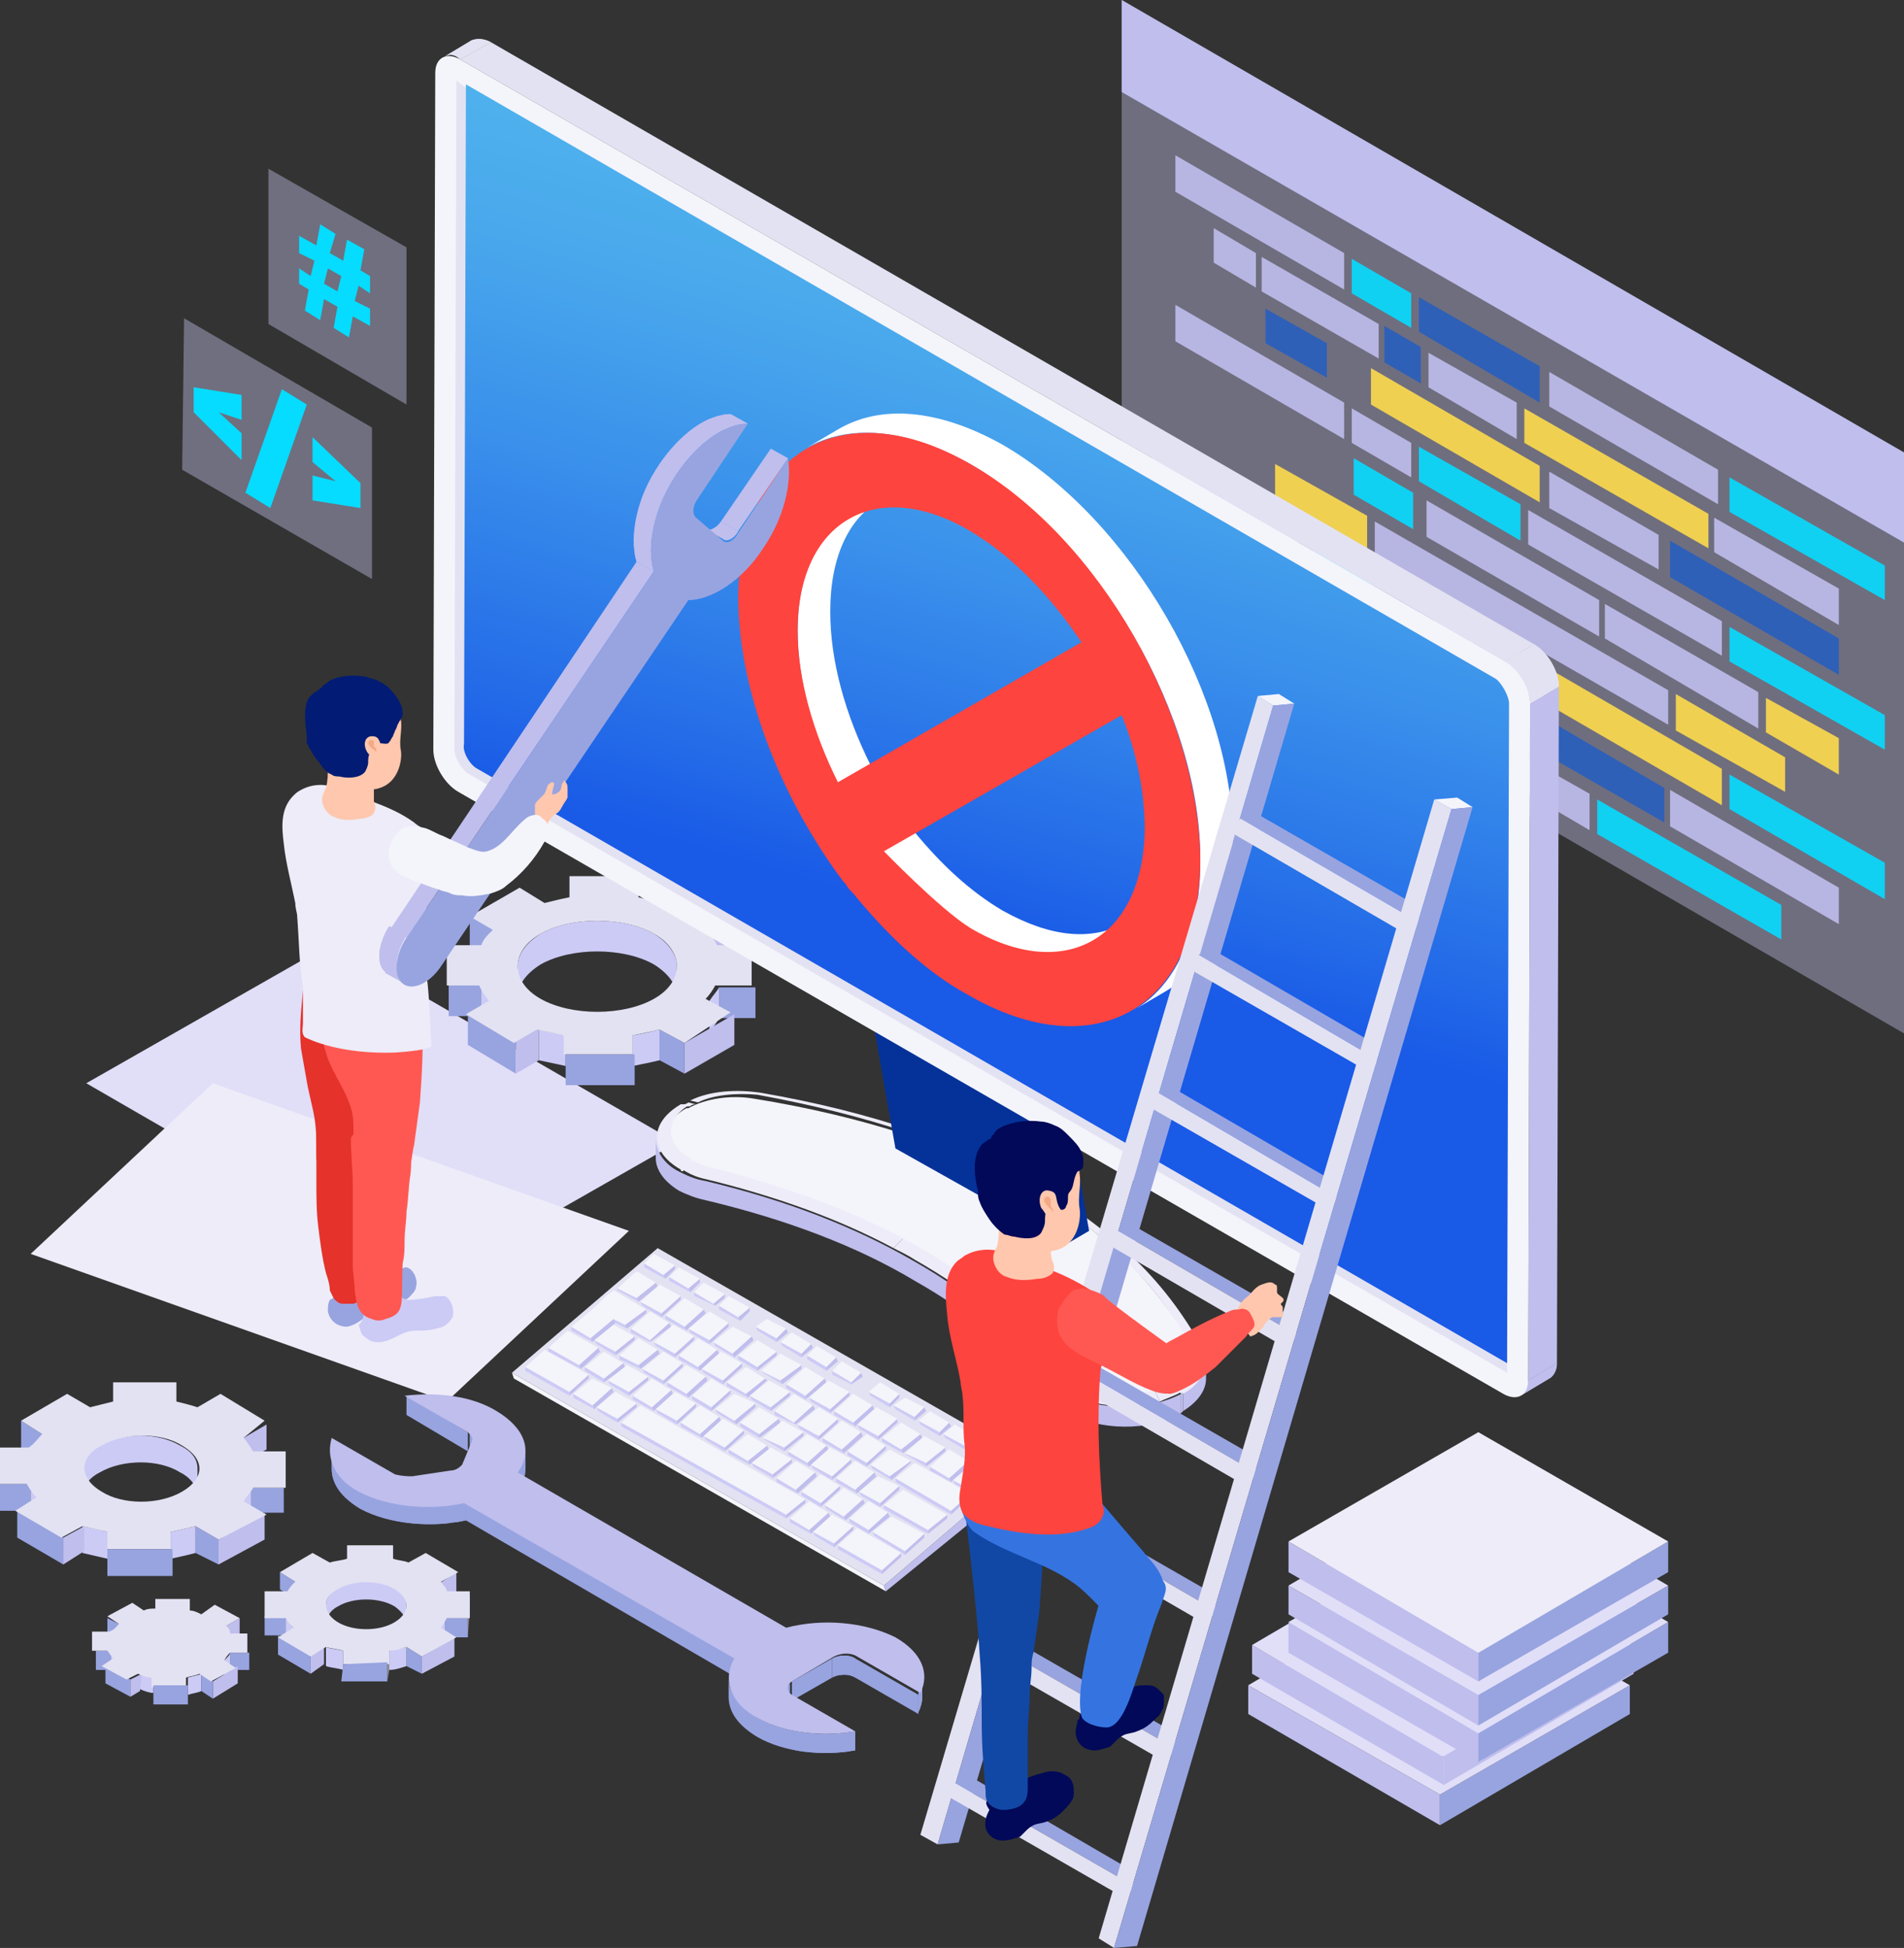 <?xml version="1.0" encoding="utf-8"?>
<!-- Generator: Adobe Illustrator 28.2.0, SVG Export Plug-In . SVG Version: 6.00 Build 0)  -->
<svg version="1.1" id="Layer_1" xmlns="http://www.w3.org/2000/svg" xmlns:xlink="http://www.w3.org/1999/xlink" x="0px" y="0px"
	 viewBox="0 0 99.3 101.6" style="enable-background:new 0 0 99.3 101.6;" xml:space="preserve">
<rect x="0" y="0" width="99.3" height="101.6" fill="#333333" stroke="none"/>
<style type="text/css">
	.st0{opacity:0.392;fill:#CCCBF6;}
	.st1{fill:#BFBEED;}
	.st2{opacity:0.9;}
	.st3{fill:#275EBE;}
	.st4{fill:#FDDA4C;}
	.st5{fill:#05DCFF;}
	.st6{fill:#FFDE23;}
	.st7{opacity:0.392;}
	.st8{fill:#CCCBF6;}
	.st9{fill:#E1DEF8;}
	.st10{fill:#EDECF8;}
	.st11{enable-background:new    ;}
	.st12{fill:#8D8D91;}
	.st13{fill:#98A4E0;}
	.st14{clip-path:url(#SVGID_00000026859885289803078630000003530974497509744568_);enable-background:new    ;}
	.st15{fill:#8E8E92;}
	.st16{clip-path:url(#SVGID_00000150101609896422101790000000590896503338779018_);enable-background:new    ;}
	.st17{clip-path:url(#SVGID_00000101094914335196968170000003630478551870423458_);enable-background:new    ;}
	.st18{clip-path:url(#SVGID_00000120559170215114342220000016026090558320067736_);enable-background:new    ;}
	.st19{clip-path:url(#SVGID_00000121997967359377249790000017234825907720836253_);enable-background:new    ;}
	.st20{fill:#E3E2F2;}
	.st21{clip-path:url(#SVGID_00000142175154517873373420000007162475287073691789_);enable-background:new    ;}
	.st22{clip-path:url(#SVGID_00000132797494161168270950000017379070085039523237_);enable-background:new    ;}
	.st23{clip-path:url(#SVGID_00000028306214021747435780000015621942268476175245_);enable-background:new    ;}
	.st24{clip-path:url(#SVGID_00000005230404327426139600000015771322194557633154_);enable-background:new    ;}
	.st25{clip-path:url(#SVGID_00000060005408299803091010000013363376713730752140_);enable-background:new    ;}
	.st26{clip-path:url(#SVGID_00000126321331362157981070000010306742472745180294_);enable-background:new    ;}
	.st27{clip-path:url(#SVGID_00000161611192463726320110000010981884738018401455_);enable-background:new    ;}
	.st28{clip-path:url(#SVGID_00000085248435185701338860000009847738405715826105_);enable-background:new    ;}
	.st29{clip-path:url(#SVGID_00000039093982644641348550000009097296702631673005_);enable-background:new    ;}
	.st30{clip-path:url(#SVGID_00000142889051705814977330000003873063192128150956_);enable-background:new    ;}
	.st31{clip-path:url(#SVGID_00000145746558367657743090000008425009174698497447_);enable-background:new    ;}
	.st32{clip-path:url(#SVGID_00000018951201368736240790000018434668612908556730_);enable-background:new    ;}
	.st33{clip-path:url(#SVGID_00000142856190270112415500000012015135811494507416_);enable-background:new    ;}
	.st34{clip-path:url(#SVGID_00000054977933184169843240000017038723604289198985_);enable-background:new    ;}
	.st35{fill:#F4F4FB;}
	.st36{fill:#043299;}
	.st37{fill:#021B74;}
	.st38{clip-path:url(#SVGID_00000021826613233341551380000013486472469277412509_);enable-background:new    ;}
	.st39{clip-path:url(#SVGID_00000105384246441118702230000013669018373310645656_);enable-background:new    ;}
	.st40{clip-path:url(#SVGID_00000145740619784854293050000001964751523358618807_);enable-background:new    ;}
	.st41{fill:url(#SVGID_00000077288274181254590860000001916163461474053303_);}
	.st42{fill:#FFFFFF;}
	.st43{fill:#FE443E;}
	.st44{opacity:0.3;}
	.st45{fill:#50298A;}
	.st46{fill:#010958;}
	.st47{fill:#1248A5;}
	.st48{fill:#3574E0;}
	.st49{fill:#FF5852;}
	.st50{fill:#FFC7AD;}
	.st51{fill:#F3A984;}
	.st52{clip-path:url(#SVGID_00000018211510804260466830000014550740387950378920_);enable-background:new    ;}
	.st53{clip-path:url(#SVGID_00000161621650762219035330000002062846664506244028_);enable-background:new    ;}
	.st54{clip-path:url(#SVGID_00000038371241933064719840000007647473193439175318_);enable-background:new    ;}
	.st55{clip-path:url(#SVGID_00000098909177122053239650000014454614108219526570_);enable-background:new    ;}
	.st56{clip-path:url(#SVGID_00000154415041413552424790000003658660058773549197_);enable-background:new    ;}
	.st57{clip-path:url(#SVGID_00000114793973105040328510000008562408737230075066_);enable-background:new    ;}
	.st58{clip-path:url(#SVGID_00000131330680351082954990000008739460947270236603_);enable-background:new    ;}
	.st59{fill:#E5322B;}
	.st60{fill:#F45641;}
	.st61{clip-path:url(#SVGID_00000142886818039986010390000013910593654441969837_);enable-background:new    ;}
	.st62{fill:#7F89A6;}
	.st63{clip-path:url(#SVGID_00000130616075891323951920000016799663109984440220_);enable-background:new    ;}
	.st64{clip-path:url(#SVGID_00000106133219202958754520000009133305222887341493_);enable-background:new    ;}
	.st65{clip-path:url(#SVGID_00000033336158255682313070000015958023219389304474_);enable-background:new    ;}
	.st66{clip-path:url(#SVGID_00000078742118625230618700000012290836789596206987_);enable-background:new    ;}
</style>
<g>
	<g>
		<g>
			<g>
				<polygon class="st0" points="99.3,23.6 58.5,0 58.5,30.3 99.3,53.9 				"/>
			</g>
		</g>
		<g>
			<g>
				<polygon class="st1" points="99.3,23.6 58.5,0 58.5,4.8 99.3,28.3 				"/>
			</g>
		</g>
		<g class="st2">
			<g>
				<polygon class="st1" points="89.4,28.8 95.9,32.6 95.9,30.7 89.4,27 				"/>
				<polygon class="st1" points="63.3,11.9 65.5,13.2 65.5,15 63.3,13.7 				"/>
				<polygon class="st1" points="74.5,20.2 79.1,22.9 79.1,21 74.5,18.4 				"/>
				<polygon class="st1" points="65.8,15.2 71.9,18.7 71.9,16.9 65.8,13.4 				"/>
				<polygon class="st3" points="72.2,18.9 74.1,20 74.1,18.1 72.2,17 				"/>
				<polygon class="st4" points="79.5,23.1 89.1,28.6 89.1,26.8 79.5,21.3 				"/>
			</g>
			<g>
				<polygon class="st1" points="60.3,30.3 69.3,35.4 69.3,33.6 60.3,28.4 				"/>
				<polygon class="st1" points="78.3,40.6 82.9,43.3 82.9,41.4 78.3,38.8 				"/>
				<polygon class="st1" points="69.6,35.6 75.7,39.1 75.7,37.2 69.6,33.8 				"/>
				<polygon class="st3" points="76,39.3 77.8,40.4 77.8,38.5 76,37.4 				"/>
				<polygon class="st5" points="83.3,43.5 92.9,49 92.9,47.2 83.3,41.7 				"/>
			</g>
			<g>
				<polygon class="st5" points="90.2,26.7 98.3,31.3 98.3,29.5 90.2,24.9 				"/>
				<polygon class="st1" points="80.8,21.2 89.6,26.3 89.6,24.5 80.8,19.4 				"/>
				<polygon class="st1" points="61.3,10 70.1,15.1 70.1,13.2 61.3,8.1 				"/>
				<polygon class="st3" points="74,17.3 80.3,21 80.3,19.1 74,15.5 				"/>
				<polygon class="st5" points="70.5,15.3 73.6,17.1 73.6,15.3 70.5,13.5 				"/>
			</g>
			<g>
				<polygon class="st5" points="90.2,42.2 98.3,46.9 98.3,45 90.2,40.4 				"/>
				<polygon class="st1" points="60.1,23.1 67.7,27.5 67.7,29.4 60.1,25 				"/>
				<polygon class="st1" points="74.8,33.4 80.5,36.6 80.5,34.8 74.8,31.5 				"/>
				<polygon class="st3" points="72.2,31.8 74.1,32.9 74.1,31.1 72.2,30 				"/>
				<polygon class="st4" points="81,36.9 89.8,42 89.8,40.1 81,35 				"/>
				<polygon class="st5" points="68.5,29.8 71.6,31.6 71.6,29.8 68.5,28 				"/>
			</g>
			<g>
				<polygon class="st5" points="90.2,34.5 98.3,39.1 98.3,37.3 90.2,32.7 				"/>
				<polygon class="st1" points="79.7,28.4 89.8,34.2 89.8,32.4 79.7,26.6 				"/>
				<polygon class="st1" points="61.3,17.8 70.1,22.9 70.1,21 61.3,15.9 				"/>
				<polygon class="st5" points="74,25.1 79.3,28.2 79.3,26.3 74,23.3 				"/>
				<polygon class="st1" points="70.5,23.1 73.6,24.9 73.6,23.1 70.5,21.3 				"/>
			</g>
			<g>
				<polygon class="st3" points="87.1,30.1 95.9,35.2 95.9,33.3 87.1,28.2 				"/>
				<polygon class="st4" points="71.5,21.1 80.3,26.2 80.3,24.3 71.5,19.2 				"/>
				<polygon class="st1" points="80.8,26.5 86.5,29.7 86.5,27.9 80.8,24.6 				"/>
				<polygon class="st3" points="66,17.9 69.2,19.7 69.2,17.9 66,16.1 				"/>
			</g>
			<g>
				<polygon class="st1" points="87.1,43.1 95.9,48.2 95.9,46.3 87.1,41.2 				"/>
				<polygon class="st1" points="70.5,33.5 78.9,38.4 78.9,36.5 70.5,31.7 				"/>
				<polygon class="st3" points="79.3,38.6 86.8,42.9 86.8,41.1 79.3,36.7 				"/>
				<polygon class="st6" points="66,30.9 70.3,33.4 70.3,31.5 66,29.1 				"/>
			</g>
			<g>
				<polygon class="st4" points="92.1,38.2 95.9,40.4 95.9,38.5 92.1,36.4 				"/>
				<polygon class="st1" points="74.4,28 83.4,33.2 83.4,31.3 74.4,26.1 				"/>
				<polygon class="st1" points="83.7,33.3 91.7,38 91.7,36.1 83.7,31.5 				"/>
				<polygon class="st5" points="70.6,25.8 73.7,27.6 73.7,25.7 70.6,23.9 				"/>
			</g>
			<g>
				<polygon class="st4" points="87.4,38.1 93.1,41.3 93.1,39.5 87.4,36.2 				"/>
				<polygon class="st1" points="71.7,29 87,37.8 87,36 71.7,27.2 				"/>
				<polygon class="st4" points="66.5,26 71.3,28.8 71.3,26.9 66.5,24.2 				"/>
			</g>
		</g>
	</g>
	<g>
		<g class="st7">
			<g>
				<polygon class="st8" points="9.6,16.6 9.5,24.5 19.4,30.2 19.4,22.3 				"/>
			</g>
		</g>
		<g>
			<path class="st5" d="M10.1,20.2l2.5,0.4v1.3l-1.2-0.4l1.2,1.1V24l-2.5-2.5V20.2z"/>
			<path class="st5" d="M14.7,20.3l1.3,0.8l-1.9,5.4l-1.3-0.8L14.7,20.3z"/>
			<path class="st5" d="M16.3,24.8l1.2,0.3l-1.2-1l0-1.3l2.5,2.4l0,1.3l-2.5-0.4V24.8z"/>
		</g>
	</g>
	<g>
		<g class="st7">
			<g>
				<polygon class="st8" points="14,8.8 14,16.9 21.2,21.1 21.2,12.9 				"/>
			</g>
		</g>
		<g>
			<path class="st5" d="M17.2,13.2l0.7,0.4l0.2-1.1L19,13l-0.2,1.1l0.5,0.3v0.9l-0.6-0.4l-0.2,0.8l0.8,0.4V17l-0.9-0.5l-0.2,1.1
				l-0.8-0.5l0.2-1.1l-0.7-0.4l-0.2,1.1l-0.8-0.5l0.2-1.1l-0.5-0.3V14l0.6,0.4l0.2-0.8l-0.8-0.4v-0.9l0.9,0.5l0.2-1.1l0.8,0.5
				L17.2,13.2z M16.9,14.8l0.7,0.4l0.2-0.8L17.1,14L16.9,14.8z"/>
		</g>
	</g>
	<polygon class="st9" points="35.3,59.6 22.5,66.9 4.5,56.5 17.3,49.2 	"/>
	<polygon class="st10" points="32.8,64.2 23.3,73.1 1.6,65.4 11.1,56.5 	"/>
	<g class="st11">
		<g>
			<polygon class="st12" points="9.2,72.3 9.2,73.6 9.2,74.6 9.2,73.3 			"/>
		</g>
		<g>
			<polygon class="st13" points="2.2,74.8 2.2,76.2 1.1,75.5 1.1,74.1 			"/>
		</g>
		<g>
			<polygon class="st1" points="13.9,74.3 13.9,75.6 12.7,76.3 12.7,75 			"/>
		</g>
		<g class="st11">
			<defs>
				<path id="SVGID_1_" class="st11" d="M10.3,76.6l0,1.4c0-0.4-0.3-0.9-0.9-1.2c-1.1-0.7-3-0.7-4.2,0c-0.6,0.3-0.9,0.8-0.9,1.2
					l0-1.4c0-0.4,0.3-0.9,0.9-1.2c1.2-0.7,3-0.7,4.2,0C10,75.7,10.3,76.1,10.3,76.6z"/>
			</defs>
			<clipPath id="SVGID_00000031199172965942865320000010702642069945070517_">
				<use xlink:href="#SVGID_1_"  style="overflow:visible;"/>
			</clipPath>
			<g style="clip-path:url(#SVGID_00000031199172965942865320000010702642069945070517_);enable-background:new    ;">
				<path class="st8" d="M10.3,76.6l0,1.4c0-0.4-0.3-0.9-0.9-1.2c-1.1-0.7-3-0.7-4.2,0c-0.6,0.3-0.9,0.8-0.9,1.2l0-1.4
					c0-0.4,0.3-0.9,0.9-1.2c1.2-0.7,3-0.7,4.2,0C10,75.7,10.3,76.1,10.3,76.6L10.3,76.6z"/>
			</g>
		</g>
		<g>
			<polygon class="st13" points="1.6,77.4 1.6,78.8 0,78.8 0,77.4 			"/>
		</g>
		<g>
			<polygon class="st13" points="14.8,77.6 14.8,78.9 13.1,78.9 13.1,77.6 			"/>
		</g>
		<g>
			<polygon class="st15" points="14.8,75.7 14.8,77 14.8,78.9 14.8,77.6 			"/>
		</g>
		<g class="st11">
			<defs>
				<path id="SVGID_00000106133628598082412040000006032821366512246694_" class="st11" d="M2.1,78.2l0,1.4
					c-0.2-0.2-0.4-0.5-0.5-0.7l0-1.4C1.7,77.7,1.8,77.9,2.1,78.2z"/>
			</defs>
			<clipPath id="SVGID_00000116923437043200030620000004250028233766974119_">
				<use xlink:href="#SVGID_00000106133628598082412040000006032821366512246694_"  style="overflow:visible;"/>
			</clipPath>
			<g style="clip-path:url(#SVGID_00000116923437043200030620000004250028233766974119_);enable-background:new    ;">
				<path class="st8" d="M2.1,78.2l0,1.4c-0.2-0.2-0.4-0.5-0.5-0.7l0-1.4C1.7,77.7,1.8,77.9,2.1,78.2L2.1,78.2z"/>
			</g>
		</g>
		<g class="st11">
			<defs>
				<path id="SVGID_00000067198702118011274900000009668207204189183146_" class="st11" d="M13.1,77.6l0,1.4
					c-0.1,0.2-0.3,0.4-0.5,0.7l0-1.4C12.8,78,13,77.8,13.1,77.6z"/>
			</defs>
			<clipPath id="SVGID_00000083786497278589881000000009459825943479181997_">
				<use xlink:href="#SVGID_00000067198702118011274900000009668207204189183146_"  style="overflow:visible;"/>
			</clipPath>
			<g style="clip-path:url(#SVGID_00000083786497278589881000000009459825943479181997_);enable-background:new    ;">
				<path class="st8" d="M13.1,77.6l0,1.4c-0.1,0.2-0.3,0.4-0.5,0.7l0-1.4C12.8,78,13,77.8,13.1,77.6L13.1,77.6z"/>
			</g>
		</g>
		<g class="st11">
			<defs>
				<path id="SVGID_00000141426530905931515440000013383995823241469827_" class="st11" d="M5.6,79.9l0,1.4
					c-0.4-0.1-0.9-0.2-1.3-0.3l0-1.4C4.8,79.7,5.2,79.8,5.6,79.9z"/>
			</defs>
			<clipPath id="SVGID_00000128487615806016369030000016299496300608792456_">
				<use xlink:href="#SVGID_00000141426530905931515440000013383995823241469827_"  style="overflow:visible;"/>
			</clipPath>
			<g style="clip-path:url(#SVGID_00000128487615806016369030000016299496300608792456_);enable-background:new    ;">
				<path class="st8" d="M5.6,79.9l0,1.4c-0.4-0.1-0.9-0.2-1.3-0.3l0-1.4C4.8,79.7,5.2,79.8,5.6,79.9L5.6,79.9z"/>
			</g>
		</g>
		<g class="st11">
			<defs>
				<path id="SVGID_00000148633865412502673540000017540853059954164909_" class="st11" d="M10.2,79.6l0,1.4
					c-0.4,0.1-0.8,0.2-1.3,0.3l0-1.4C9.4,79.8,9.8,79.7,10.2,79.6z"/>
			</defs>
			<clipPath id="SVGID_00000062884999524363411010000014479362395019703466_">
				<use xlink:href="#SVGID_00000148633865412502673540000017540853059954164909_"  style="overflow:visible;"/>
			</clipPath>
			<g style="clip-path:url(#SVGID_00000062884999524363411010000014479362395019703466_);enable-background:new    ;">
				<path class="st8" d="M10.2,79.6l0,1.4c-0.4,0.1-0.8,0.2-1.3,0.3l0-1.4C9.4,79.8,9.8,79.7,10.2,79.6L10.2,79.6z"/>
			</g>
		</g>
		<g>
			<polygon class="st13" points="3.3,80.2 3.3,81.6 0.9,80.2 0.9,78.8 			"/>
		</g>
		<g>
			<polygon class="st1" points="4.4,79.6 4.4,80.9 3.3,81.6 3.3,80.2 			"/>
		</g>
		<g>
			<polygon class="st1" points="13.8,78.9 13.8,80.3 11.4,81.6 11.4,80.3 			"/>
		</g>
		<g>
			<polygon class="st13" points="11.4,80.3 11.4,81.6 10.2,81 10.2,79.6 			"/>
		</g>
		<g>
			<polygon class="st12" points="9,79.9 9,81.2 9,82.2 9,80.8 			"/>
		</g>
		<g>
			<path class="st20" d="M11.4,80.3l-1.2-0.7c-0.4,0.1-0.8,0.2-1.3,0.3l0,0.9l-3.3,0l0-0.9c-0.4-0.1-0.9-0.2-1.3-0.3l-1.1,0.6
				l-2.4-1.4l1.1-0.7c-0.2-0.2-0.4-0.5-0.5-0.7l-1.6,0l0-1.9l1.7,0C1.8,75.3,2,75,2.2,74.8l-1.1-0.7l2.4-1.4l1.2,0.7
				c0.4-0.1,0.8-0.2,1.2-0.3l0-1l3.3,0l0,1c0.4,0.1,0.8,0.2,1.1,0.3l1.2-0.7l2.3,1.4L12.7,75c0.2,0.2,0.3,0.4,0.5,0.7l1.7,0l0,1.9
				l-1.7,0c-0.1,0.2-0.3,0.4-0.5,0.7l1.2,0.7L11.4,80.3z M5.3,77.8c1.1,0.7,3,0.7,4.2,0c1.2-0.7,1.2-1.7,0-2.4c-1.1-0.7-3-0.7-4.2,0
				C4.1,76,4.1,77.1,5.3,77.8L5.3,77.8z"/>
		</g>
		<g>
			<polygon class="st13" points="9,80.8 9,82.2 5.6,82.2 5.6,80.8 			"/>
		</g>
	</g>
	<g class="st11">
		<g>
			<polygon class="st12" points="20.4,80.6 20.4,81.6 20.4,82.3 20.4,81.4 			"/>
		</g>
		<g>
			<polygon class="st13" points="15.4,82.5 15.4,83.4 14.6,82.9 14.6,82 			"/>
		</g>
		<g>
			<polygon class="st1" points="23.8,82 23.8,83 22.9,83.5 22.9,82.6 			"/>
		</g>
		<g class="st11">
			<defs>
				<path id="SVGID_00000118374259755368082440000013175651083348334512_" class="st11" d="M21.2,83.7l0,1c0-0.3-0.2-0.6-0.6-0.9
					c-0.8-0.5-2.2-0.5-3,0c-0.4,0.2-0.6,0.6-0.6,0.9l0-1c0-0.3,0.2-0.6,0.6-0.9c0.8-0.5,2.2-0.5,3,0C21,83.1,21.2,83.4,21.2,83.7z"
					/>
			</defs>
			<clipPath id="SVGID_00000057111038364054144490000005412831561950408082_">
				<use xlink:href="#SVGID_00000118374259755368082440000013175651083348334512_"  style="overflow:visible;"/>
			</clipPath>
			<g style="clip-path:url(#SVGID_00000057111038364054144490000005412831561950408082_);enable-background:new    ;">
				<path class="st8" d="M21.2,83.7l0,1c0-0.3-0.2-0.6-0.6-0.9c-0.8-0.5-2.2-0.5-3,0c-0.4,0.2-0.6,0.6-0.6,0.9l0-1
					c0-0.3,0.2-0.6,0.6-0.9c0.8-0.5,2.2-0.5,3,0C21,83.1,21.2,83.4,21.2,83.7L21.2,83.7z"/>
			</g>
		</g>
		<g>
			<polygon class="st13" points="14.9,84.3 14.9,85.3 13.8,85.3 13.8,84.3 			"/>
		</g>
		<g>
			<polygon class="st13" points="24.4,84.4 24.4,85.4 23.2,85.4 23.2,84.4 			"/>
		</g>
		<g>
			<polygon class="st15" points="24.5,83 24.5,84 24.4,85.4 24.4,84.4 			"/>
		</g>
		<g class="st11">
			<defs>
				<path id="SVGID_00000163074298585391750390000010638773240923796137_" class="st11" d="M15.3,84.9l0,1c-0.2-0.2-0.3-0.3-0.4-0.5
					l0-1C15,84.5,15.1,84.7,15.3,84.9z"/>
			</defs>
			<clipPath id="SVGID_00000151527555480029036080000014486491974230165139_">
				<use xlink:href="#SVGID_00000163074298585391750390000010638773240923796137_"  style="overflow:visible;"/>
			</clipPath>
			<g style="clip-path:url(#SVGID_00000151527555480029036080000014486491974230165139_);enable-background:new    ;">
				<path class="st8" d="M15.3,84.9l0,1c-0.2-0.2-0.3-0.3-0.4-0.5l0-1C15,84.5,15.1,84.7,15.3,84.9L15.3,84.9z"/>
			</g>
		</g>
		<g class="st11">
			<defs>
				<path id="SVGID_00000091016882009341342060000016218112175210401469_" class="st11" d="M23.2,84.4l0,1c-0.1,0.2-0.2,0.3-0.3,0.5
					l0-1C23,84.7,23.1,84.6,23.2,84.4z"/>
			</defs>
			<clipPath id="SVGID_00000138533907111976909710000011827318887664205481_">
				<use xlink:href="#SVGID_00000091016882009341342060000016218112175210401469_"  style="overflow:visible;"/>
			</clipPath>
			<g style="clip-path:url(#SVGID_00000138533907111976909710000011827318887664205481_);enable-background:new    ;">
				<path class="st8" d="M23.2,84.4l0,1c-0.1,0.2-0.2,0.3-0.3,0.5l0-1C23,84.7,23.1,84.6,23.2,84.4L23.2,84.4z"/>
			</g>
		</g>
		<g class="st11">
			<defs>
				<path id="SVGID_00000145760800126725283930000000493249750425715370_" class="st11" d="M17.9,86.1l0,1c-0.3-0.1-0.6-0.1-0.9-0.2
					l0-1C17.2,86,17.5,86,17.9,86.1z"/>
			</defs>
			<clipPath id="SVGID_00000153692914643935784780000002961978115797907107_">
				<use xlink:href="#SVGID_00000145760800126725283930000000493249750425715370_"  style="overflow:visible;"/>
			</clipPath>
			<g style="clip-path:url(#SVGID_00000153692914643935784780000002961978115797907107_);enable-background:new    ;">
				<path class="st8" d="M17.9,86.1l0,1c-0.3-0.1-0.6-0.1-0.9-0.2l0-1C17.2,86,17.5,86,17.9,86.1L17.9,86.1z"/>
			</g>
		</g>
		<g class="st11">
			<defs>
				<path id="SVGID_00000117663859099004025030000012554841238036526503_" class="st11" d="M21.2,85.9l0,1c-0.3,0.1-0.6,0.2-0.9,0.2
					l0-1C20.6,86,20.9,86,21.2,85.9z"/>
			</defs>
			<clipPath id="SVGID_00000142859054850944890430000005686568100352245121_">
				<use xlink:href="#SVGID_00000117663859099004025030000012554841238036526503_"  style="overflow:visible;"/>
			</clipPath>
			<g style="clip-path:url(#SVGID_00000142859054850944890430000005686568100352245121_);enable-background:new    ;">
				<path class="st8" d="M21.2,85.9l0,1c-0.3,0.1-0.6,0.2-0.9,0.2l0-1C20.6,86,20.9,86,21.2,85.9L21.2,85.9z"/>
			</g>
		</g>
		<g>
			<polygon class="st13" points="16.2,86.3 16.2,87.3 14.5,86.3 14.5,85.3 			"/>
		</g>
		<g>
			<polygon class="st1" points="16.9,85.9 16.9,86.8 16.2,87.3 16.2,86.3 			"/>
		</g>
		<g>
			<polygon class="st1" points="23.7,85.4 23.7,86.4 22,87.3 22,86.4 			"/>
		</g>
		<g>
			<polygon class="st13" points="22,86.4 22,87.3 21.2,86.9 21.2,85.9 			"/>
		</g>
		<g>
			<polygon class="st12" points="20.3,86.1 20.3,87.1 20.2,87.7 20.2,86.7 			"/>
		</g>
		<g>
			<path class="st20" d="M22,86.4l-0.8-0.5c-0.3,0.1-0.6,0.2-0.9,0.2l0,0.7l-2.4,0l0-0.7c-0.3-0.1-0.6-0.1-0.9-0.2l-0.8,0.5l-1.7-1
				l0.8-0.5c-0.2-0.2-0.3-0.3-0.4-0.5l-1.1,0l0-1.4l1.2,0c0.1-0.2,0.2-0.3,0.4-0.5L14.6,82l1.7-1l0.9,0.5c0.3-0.1,0.6-0.1,0.9-0.2
				l0-0.7l2.4,0l0,0.7c0.3,0.1,0.6,0.1,0.8,0.2l0.9-0.5l1.7,1l-0.9,0.5c0.1,0.2,0.3,0.3,0.3,0.5l1.2,0l0,1.4l-1.2,0
				c-0.1,0.2-0.2,0.3-0.3,0.5l0.8,0.5L22,86.4z M17.6,84.6c0.8,0.5,2.2,0.5,3,0c0.8-0.5,0.8-1.2,0-1.7c-0.8-0.5-2.2-0.5-3,0
				C16.8,83.3,16.8,84.1,17.6,84.6L17.6,84.6z"/>
		</g>
		<g>
			<polygon class="st13" points="20.2,86.7 20.2,87.7 17.8,87.7 17.9,86.8 			"/>
		</g>
	</g>
	<g class="st11">
		<g>
			<polygon class="st12" points="10,83.3 10,84.3 10,84.8 10,83.9 			"/>
		</g>
		<g>
			<polygon class="st13" points="6.2,84.7 6.2,85.6 5.6,85.3 5.6,84.4 			"/>
		</g>
		<g>
			<polygon class="st1" points="12.5,84.4 12.5,85.3 11.8,85.7 11.8,84.8 			"/>
		</g>
		<g>
			<polygon class="st13" points="5.8,86.1 5.8,87.1 5,87.1 5,86.1 			"/>
		</g>
		<g>
			<polygon class="st13" points="13,86.2 13,87.1 12,87.1 12,86.2 			"/>
		</g>
		<g>
			<polygon class="st15" points="13,85.2 13,86.1 13,87.1 13,86.2 			"/>
		</g>
		<g class="st11">
			<defs>
				<path id="SVGID_00000067925092811170526000000011632173532278710931_" class="st11" d="M6.1,86.5l0,0.9
					c-0.1-0.1-0.2-0.3-0.3-0.4l0-0.9C5.9,86.3,6,86.4,6.1,86.5z"/>
			</defs>
			<clipPath id="SVGID_00000031189077385747154760000009473878351415441854_">
				<use xlink:href="#SVGID_00000067925092811170526000000011632173532278710931_"  style="overflow:visible;"/>
			</clipPath>
			<g style="clip-path:url(#SVGID_00000031189077385747154760000009473878351415441854_);enable-background:new    ;">
				<path class="st8" d="M6.1,86.5l0,0.9c-0.1-0.1-0.2-0.3-0.3-0.4l0-0.9C5.9,86.3,6,86.4,6.1,86.5L6.1,86.5z"/>
			</g>
		</g>
		<g class="st11">
			<defs>
				<path id="SVGID_00000134957426069778259450000013013071182161930141_" class="st11" d="M12,86.2l0,0.9c-0.1,0.1-0.2,0.2-0.3,0.4
					l0-0.9C11.9,86.4,12,86.3,12,86.2z"/>
			</defs>
			<clipPath id="SVGID_00000080898743598924063850000004461278513031582085_">
				<use xlink:href="#SVGID_00000134957426069778259450000013013071182161930141_"  style="overflow:visible;"/>
			</clipPath>
			<g style="clip-path:url(#SVGID_00000080898743598924063850000004461278513031582085_);enable-background:new    ;">
				<path class="st8" d="M12,86.2l0,0.9c-0.1,0.1-0.2,0.2-0.3,0.4l0-0.9C11.9,86.4,12,86.3,12,86.2L12,86.2z"/>
			</g>
		</g>
		<g class="st11">
			<defs>
				<path id="SVGID_00000075151647302781864400000008526580136502387356_" class="st11" d="M8,87.4l0,0.9c-0.2,0-0.5-0.1-0.7-0.2
					l0-0.9C7.6,87.3,7.8,87.4,8,87.4z"/>
			</defs>
			<clipPath id="SVGID_00000050651188276854502740000006022376803315552914_">
				<use xlink:href="#SVGID_00000075151647302781864400000008526580136502387356_"  style="overflow:visible;"/>
			</clipPath>
			<g style="clip-path:url(#SVGID_00000050651188276854502740000006022376803315552914_);enable-background:new    ;">
				<path class="st8" d="M8,87.4l0,0.9c-0.2,0-0.5-0.1-0.7-0.2l0-0.9C7.6,87.3,7.8,87.4,8,87.4L8,87.4z"/>
			</g>
		</g>
		<g class="st11">
			<defs>
				<path id="SVGID_00000121262434714784376560000016183901190710582704_" class="st11" d="M10.5,87.3l0,0.9
					c-0.2,0.1-0.4,0.1-0.7,0.2l0-0.9C10.1,87.4,10.3,87.4,10.5,87.3z"/>
			</defs>
			<clipPath id="SVGID_00000131335480366354713450000007197621522864815023_">
				<use xlink:href="#SVGID_00000121262434714784376560000016183901190710582704_"  style="overflow:visible;"/>
			</clipPath>
			<g style="clip-path:url(#SVGID_00000131335480366354713450000007197621522864815023_);enable-background:new    ;">
				<path class="st8" d="M10.5,87.3l0,0.9c-0.2,0.1-0.4,0.1-0.7,0.2l0-0.9C10.1,87.4,10.3,87.4,10.5,87.3L10.5,87.3z"/>
			</g>
		</g>
		<g>
			<polygon class="st1" points="7.4,87.3 7.3,88.2 6.8,88.5 6.8,87.6 			"/>
		</g>
		<g>
			<polygon class="st13" points="6.8,87.6 6.8,88.5 5.5,87.8 5.5,86.9 			"/>
		</g>
		<g>
			<polygon class="st1" points="12.4,86.9 12.4,87.8 11.1,88.6 11.1,87.7 			"/>
		</g>
		<g>
			<polygon class="st13" points="11.1,87.7 11.1,88.6 10.5,88.2 10.5,87.3 			"/>
		</g>
		<g>
			<polygon class="st12" points="9.8,87.5 9.8,88.4 9.8,88.9 9.8,87.9 			"/>
		</g>
		<g>
			<path class="st20" d="M11.2,83.7l1.3,0.7l-0.7,0.4c0.1,0.1,0.2,0.2,0.2,0.4l0.9,0l0,1l-0.9,0c-0.1,0.1-0.2,0.2-0.3,0.4l0.6,0.4
				l-1.3,0.7l-0.6-0.4c-0.2,0.1-0.4,0.1-0.7,0.2l0,0.5l-1.8,0l0-0.5c-0.2,0-0.5-0.1-0.7-0.2l-0.6,0.3l-1.3-0.7l0.6-0.4
				c-0.1-0.1-0.2-0.3-0.3-0.4l-0.8,0l0-1l0.9,0C6,85,6.1,84.8,6.2,84.7l-0.6-0.4l1.3-0.7L7.5,84c0.2-0.1,0.4-0.1,0.6-0.1l0-0.5
				l1.8,0l0,0.6c0.2,0,0.4,0.1,0.6,0.2L11.2,83.7z"/>
		</g>
		<g>
			<polygon class="st13" points="9.8,87.9 9.8,88.9 8,88.9 8,87.9 			"/>
		</g>
	</g>
	<g class="st11">
		<g>
			<polygon class="st12" points="33.4,45.7 33.4,47.4 33.3,48.5 33.4,46.8 			"/>
		</g>
		<g>
			<polygon class="st13" points="25.8,48.5 25.8,50.1 24.5,49.4 24.5,47.7 			"/>
		</g>
		<g>
			<polygon class="st1" points="38.5,47.9 38.4,49.5 37.1,50.3 37.1,48.6 			"/>
		</g>
		<g class="st11">
			<defs>
				<path id="SVGID_00000165215526824527500720000005120452107969191355_" class="st11" d="M35.3,50.4l0,1.6c0-0.6-0.4-1.2-1.2-1.7
					c-1.6-0.9-4.3-0.9-5.9,0c-0.8,0.5-1.2,1.1-1.2,1.7l0-1.6c0-0.6,0.4-1.2,1.2-1.7c1.6-0.9,4.3-0.9,5.9,0
					C34.9,49.2,35.3,49.8,35.3,50.4z"/>
			</defs>
			<clipPath id="SVGID_00000023276752969593232060000009216630909604525218_">
				<use xlink:href="#SVGID_00000165215526824527500720000005120452107969191355_"  style="overflow:visible;"/>
			</clipPath>
			<g style="clip-path:url(#SVGID_00000023276752969593232060000009216630909604525218_);enable-background:new    ;">
				<path class="st8" d="M35.3,50.4l0,1.6c0-0.6-0.4-1.2-1.2-1.7c-1.6-0.9-4.3-0.9-5.9,0c-0.8,0.5-1.2,1.1-1.2,1.7l0-1.6
					c0-0.6,0.4-1.2,1.2-1.7c1.6-0.9,4.3-0.9,5.9,0C34.9,49.2,35.3,49.8,35.3,50.4L35.3,50.4z"/>
			</g>
		</g>
		<g>
			<polygon class="st13" points="25.1,51.3 25.1,53 23.4,53 23.4,51.3 			"/>
		</g>
		<g>
			<polygon class="st13" points="39.4,51.5 39.4,53.1 37.5,53.1 37.5,51.5 			"/>
		</g>
		<g>
			<polygon class="st15" points="39.4,49.4 39.4,51 39.4,53.1 39.4,51.5 			"/>
		</g>
		<g class="st11">
			<defs>
				<path id="SVGID_00000067920186278104637730000009935377193823824309_" class="st11" d="M25.6,52.1l0,1.6
					c-0.2-0.3-0.4-0.5-0.5-0.8l0-1.6C25.2,51.6,25.4,51.9,25.6,52.1z"/>
			</defs>
			<clipPath id="SVGID_00000109741466314889989660000003073426215897842350_">
				<use xlink:href="#SVGID_00000067920186278104637730000009935377193823824309_"  style="overflow:visible;"/>
			</clipPath>
			<g style="clip-path:url(#SVGID_00000109741466314889989660000003073426215897842350_);enable-background:new    ;">
				<path class="st8" d="M25.6,52.1l0,1.6c-0.2-0.3-0.4-0.5-0.5-0.8l0-1.6C25.2,51.6,25.4,51.9,25.6,52.1L25.6,52.1z"/>
			</g>
		</g>
		<g class="st11">
			<defs>
				<path id="SVGID_00000106860186573291025100000011740297973609999762_" class="st11" d="M37.5,51.5l0,1.6
					c-0.1,0.2-0.3,0.5-0.5,0.7l0-1.6C37.2,51.9,37.4,51.7,37.5,51.5z"/>
			</defs>
			<clipPath id="SVGID_00000039843169293619080810000005274166226319988371_">
				<use xlink:href="#SVGID_00000106860186573291025100000011740297973609999762_"  style="overflow:visible;"/>
			</clipPath>
			<g style="clip-path:url(#SVGID_00000039843169293619080810000005274166226319988371_);enable-background:new    ;">
				<path class="st8" d="M37.5,51.5l0,1.6c-0.1,0.2-0.3,0.5-0.5,0.7l0-1.6C37.2,51.9,37.4,51.7,37.5,51.5L37.5,51.5z"/>
			</g>
		</g>
		<g class="st11">
			<defs>
				<path id="SVGID_00000098940910310662213930000006189408245756379264_" class="st11" d="M29.5,54l0,1.6c-0.5-0.1-0.9-0.2-1.4-0.3
					l0-1.6C28.5,53.8,29,53.9,29.5,54z"/>
			</defs>
			<clipPath id="SVGID_00000065064815535170894000000012603644964554611341_">
				<use xlink:href="#SVGID_00000098940910310662213930000006189408245756379264_"  style="overflow:visible;"/>
			</clipPath>
			<g style="clip-path:url(#SVGID_00000065064815535170894000000012603644964554611341_);enable-background:new    ;">
				<path class="st8" d="M29.5,54l0,1.6c-0.5-0.1-0.9-0.2-1.4-0.3l0-1.6C28.5,53.8,29,53.9,29.5,54L29.5,54z"/>
			</g>
		</g>
		<g class="st11">
			<defs>
				<path id="SVGID_00000149369673048014046860000017004653529081711270_" class="st11" d="M34.4,53.7l0,1.6
					c-0.4,0.1-0.9,0.2-1.4,0.3l0-1.6C33.6,53.9,34,53.8,34.4,53.7z"/>
			</defs>
			<clipPath id="SVGID_00000144300517372156750970000015028000900073917592_">
				<use xlink:href="#SVGID_00000149369673048014046860000017004653529081711270_"  style="overflow:visible;"/>
			</clipPath>
			<g style="clip-path:url(#SVGID_00000144300517372156750970000015028000900073917592_);enable-background:new    ;">
				<path class="st8" d="M34.4,53.7l0,1.6c-0.4,0.1-0.9,0.2-1.4,0.3l0-1.6C33.6,53.9,34,53.8,34.4,53.7L34.4,53.7z"/>
			</g>
		</g>
		<g>
			<polygon class="st13" points="26.9,54.3 26.9,56 24.4,54.5 24.4,52.8 			"/>
		</g>
		<g>
			<polygon class="st1" points="28.1,53.6 28.1,55.3 26.9,56 26.9,54.3 			"/>
		</g>
		<g>
			<polygon class="st1" points="38.3,52.9 38.3,54.5 35.7,56 35.7,54.4 			"/>
		</g>
		<g>
			<polygon class="st13" points="35.7,54.4 35.7,56 34.4,55.3 34.4,53.7 			"/>
		</g>
		<g>
			<polygon class="st12" points="33.1,54 33.1,55.6 33.1,56.6 33.1,55 			"/>
		</g>
		<g>
			<path class="st20" d="M35.7,54.4l-1.3-0.7c-0.4,0.1-0.9,0.2-1.4,0.3l0,1l-3.6,0l0-1c-0.5-0.1-0.9-0.2-1.4-0.3l-1.2,0.7l-2.5-1.5
				l1.2-0.7c-0.2-0.3-0.4-0.5-0.5-0.8l-1.7,0l0-2.1l1.8,0c0.1-0.3,0.3-0.5,0.6-0.8l-1.2-0.7l2.6-1.5l1.3,0.8
				c0.4-0.1,0.8-0.2,1.3-0.3l0-1.1l3.6,0l0,1.1c0.4,0.1,0.8,0.2,1.2,0.3l1.3-0.8l2.5,1.5l-1.4,0.8c0.2,0.2,0.4,0.5,0.5,0.7l1.8,0
				l0,2.1l-1.9,0c-0.1,0.2-0.3,0.5-0.5,0.7l1.3,0.7L35.7,54.4z M28.2,52.1c1.6,0.9,4.3,0.9,5.9,0c1.6-0.9,1.6-2.5,0-3.4
				c-1.6-0.9-4.3-0.9-5.9,0C26.6,49.6,26.6,51.2,28.2,52.1L28.2,52.1z"/>
		</g>
		<g>
			<polygon class="st13" points="33.1,55 33.1,56.6 29.5,56.6 29.5,55 			"/>
		</g>
	</g>
	<g>
		<g>
			<g>
				<polygon class="st10" points="35.9,57.7 35.5,57.7 35.5,57.6 36,57.7 				"/>
			</g>
			<g class="st11">
				<path class="st10" d="M36,57.7l-0.5,0c0.1-0.1,0.3-0.1,0.4-0.2l0.4,0.1C36.2,57.6,36.1,57.6,36,57.7L36,57.7z"/>
				<path class="st10" d="M36.4,57.5l-0.4-0.1c1-0.5,2.4-0.6,3.7-0.4c5.8,1,10.7,2.7,14.6,4.9l-0.5,0c-3.8-2.2-8.8-3.8-14.3-4.8
					C38.4,57,37.2,57.1,36.4,57.5L36.4,57.5z"/>
			</g>
			<g>
				<path class="st1" d="M62.9,70.9l0,1c0,0.6-0.4,1.2-1.2,1.7l0-1C62.4,72.1,62.9,71.5,62.9,70.9L62.9,70.9z"/>
			</g>
			<g>
				<path class="st10" d="M53.8,62l0.5,0c1.8,1,3.3,2.2,4.7,3.4l-0.6,0C57,64.1,55.5,63,53.8,62L53.8,62z"/>
				<path class="st10" d="M58.3,65.4l0.6,0c1.6,1.5,2.8,3.1,3.8,4.9c0.4,0.8,0.1,1.8-1,2.4l-0.5-0.5c0.9-0.5,1.2-1.3,0.9-2
					C61.1,68.4,59.9,66.8,58.3,65.4L58.3,65.4z"/>
			</g>
			<g>
				<polygon class="st1" points="61.7,72.6 61.7,73.6 61.6,73.7 61.6,72.7 				"/>
			</g>
			<g>
				<polygon class="st10" points="61.2,72.1 61.7,72.6 61.6,72.7 61.1,72.1 				"/>
			</g>
			<g>
				<path class="st35" d="M53.8,62c3.8,2.2,6.5,5,8.3,8.1c0.4,0.7,0,1.5-0.9,2l-0.1,0.1c-1.4,0.8-3.6,0.7-4.9,0
					c-0.3-0.2-0.6-0.4-0.8-0.7c-1.7-2.5-4.2-4.5-7.3-6.3c-3.1-1.8-6.7-3.2-11.1-4.2c-0.5-0.1-0.8-0.3-1.2-0.4c-1.3-0.8-1.4-2,0-2.8
					l0.1,0c0.9-0.5,2.2-0.7,3.4-0.5C44.9,58.2,49.9,59.8,53.8,62z"/>
			</g>
			<g>
				<path class="st1" d="M61.6,72.7l0,1c-1.7,1-4.3,0.9-5.9,0c-0.4-0.2-0.7-0.5-0.9-0.8c-1.7-2.4-4.1-4.4-7.1-6.1
					c-3-1.8-6.7-3.2-10.9-4.2c-0.5-0.1-1-0.3-1.4-0.5c-0.8-0.5-1.2-1.1-1.2-1.7l0-1c0,0.6,0.4,1.3,1.2,1.7c0.4,0.2,0.8,0.4,1.4,0.5
					c4.2,1,7.8,2.4,10.9,4.2c3,1.7,5.4,3.8,7.1,6.1c0.2,0.3,0.5,0.6,0.9,0.8C57.3,73.6,59.9,73.6,61.6,72.7L61.6,72.7z"/>
			</g>
			<g class="st11">
				<path class="st10" d="M61.1,72.1l0.5,0.5c-0.3,0.2-0.7,0.3-1.1,0.5l-0.3-0.6C60.5,72.4,60.8,72.3,61.1,72.1L61.1,72.1z"/>
				<path class="st10" d="M60.2,72.5l0.3,0.6c-1.5,0.4-3.4,0.3-4.7-0.4l0.5-0.5C57.4,72.8,58.9,72.9,60.2,72.5L60.2,72.5z"/>
				<path class="st10" d="M56.3,72.2l-0.5,0.5c0,0-0.1,0-0.1-0.1c-0.4-0.2-0.7-0.5-0.9-0.8c-1.7-2.4-4.1-4.4-7.1-6.1
					c-0.3-0.2-0.7-0.4-1.1-0.6l0.5-0.5c0.4,0.2,0.7,0.4,1.1,0.6c3,1.8,5.5,3.8,7.3,6.3c0.2,0.3,0.4,0.5,0.8,0.7
					C56.2,72.2,56.3,72.2,56.3,72.2L56.3,72.2z"/>
				<path class="st10" d="M47.1,64.6l-0.5,0.5c-2.8-1.5-6.1-2.7-9.8-3.6c-0.5-0.1-0.9-0.3-1.2-0.5l0.5-0.5c0.3,0.2,0.6,0.3,1,0.4
					C41,61.9,44.3,63.1,47.1,64.6L47.1,64.6z"/>
				<path class="st10" d="M36.1,60.6l-0.5,0.5c0,0-0.1,0-0.1-0.1c-1.6-0.9-1.7-2.4,0-3.4l0.5,0c-1.4,0.8-1.3,2.1,0,2.8
					C36,60.6,36,60.6,36.1,60.6L36.1,60.6z"/>
			</g>
		</g>
		<g>
			<g class="st11">
				<g>
					<polygon class="st36" points="55.6,64.9 56.8,64.2 53.7,46.6 52.5,47.4 					"/>
				</g>
				<g>
					<polygon class="st37" points="52.5,47.4 53.7,46.6 44.9,41.6 43.6,42.3 					"/>
				</g>
				<g>
					<polygon class="st36" points="43.6,42.3 46.7,59.9 55.6,64.9 52.5,47.4 					"/>
				</g>
			</g>
		</g>
		<g>
			<g class="st11">
				<g>
					<defs>
						<path id="SVGID_00000018216081475917290100000017174548965619948699_" d="M23.1,3l1.5-0.9C24.9,2,25.2,2,25.6,2.2L24,3.1
							C23.7,2.8,23.4,2.8,23.1,3z"/>
					</defs>
					<use xlink:href="#SVGID_00000018216081475917290100000017174548965619948699_"  style="overflow:visible;fill:#E3E2F2;"/>
					<clipPath id="SVGID_00000076563289570781864020000006004275341514928259_">
						<use xlink:href="#SVGID_00000018216081475917290100000017174548965619948699_"  style="overflow:visible;"/>
					</clipPath>
					<g style="clip-path:url(#SVGID_00000076563289570781864020000006004275341514928259_);enable-background:new    ;">
						<path class="st20" d="M23.1,3l1.5-0.9C24.9,2,25.2,2,25.6,2.2L24,3.1C23.7,2.8,23.4,2.8,23.1,3L23.1,3z"/>
					</g>
				</g>
				<g>
					<defs>
						<path id="SVGID_00000009573618392085583060000002426353106934740368_" d="M80.8,71.9l-1.5,0.9c0.2-0.1,0.4-0.4,0.4-0.8
							l1.5-0.9C81.2,71.5,81,71.8,80.8,71.9z"/>
					</defs>
					<use xlink:href="#SVGID_00000009573618392085583060000002426353106934740368_"  style="overflow:visible;fill:#BFBEED;"/>
					<clipPath id="SVGID_00000002358085293283402520000010265978333624346500_">
						<use xlink:href="#SVGID_00000009573618392085583060000002426353106934740368_"  style="overflow:visible;"/>
					</clipPath>
					<g style="clip-path:url(#SVGID_00000002358085293283402520000010265978333624346500_);enable-background:new    ;">
						<path class="st1" d="M79.7,72l1.5-0.9c0,0.4-0.1,0.7-0.4,0.8l-1.5,0.9C79.5,72.7,79.7,72.4,79.7,72L79.7,72z"/>
					</g>
				</g>
				<g>
					<polygon class="st1" points="79.8,36.7 81.3,35.8 81.2,71.1 79.7,72 					"/>
				</g>
				<g>
					<polygon class="st20" points="24,3.1 25.6,2.2 80,33.6 78.5,34.5 					"/>
				</g>
				<g>
					<defs>
						<path id="SVGID_00000057132032844088145820000010217145709060613795_" d="M78.5,34.5l1.5-0.9c0.7,0.4,1.3,1.4,1.3,2.2
							l-1.5,0.9C79.8,35.9,79.2,34.9,78.5,34.5z"/>
					</defs>
					<use xlink:href="#SVGID_00000057132032844088145820000010217145709060613795_"  style="overflow:visible;fill:#E3E2F2;"/>
					<clipPath id="SVGID_00000137117424689447573430000009631641410492028291_">
						<use xlink:href="#SVGID_00000057132032844088145820000010217145709060613795_"  style="overflow:visible;"/>
					</clipPath>
					<g style="clip-path:url(#SVGID_00000137117424689447573430000009631641410492028291_);enable-background:new    ;">
						<path class="st20" d="M78.5,34.5l1.5-0.9c0.7,0.4,1.3,1.4,1.3,2.2l-1.5,0.9C79.8,35.9,79.2,34.9,78.5,34.5L78.5,34.5z"/>
					</g>
				</g>
				<g>
					<path class="st35" d="M78.5,34.5c0.7,0.4,1.3,1.4,1.3,2.2L79.7,72c0,0.8-0.6,1.1-1.3,0.7L23.9,41.3c-0.7-0.4-1.3-1.4-1.3-2.2
						l0.1-35.3c0-0.8,0.6-1.1,1.3-0.7L78.5,34.5z"/>
					<path class="st20" d="M78.7,36.7l-0.1,34.4l0,0.5L24.5,40.4c-0.4-0.2-0.8-0.9-0.8-1.3l0.1-34.9l0.4,0.3l53.7,31
						C78.3,35.6,78.7,36.3,78.7,36.7z"/>
					
						<linearGradient id="SVGID_00000102546074348867828890000009355856648400579969_" gradientUnits="userSpaceOnUse" x1="58.174" y1="14.91" x2="48.438" y2="47.862">
						<stop  offset="0" style="stop-color:#4EB1ED"/>
						<stop  offset="0.186" style="stop-color:#49A8EC"/>
						<stop  offset="0.487" style="stop-color:#3A90EB"/>
						<stop  offset="0.863" style="stop-color:#236AE8"/>
						<stop  offset="1" style="stop-color:#195AE7"/>
					</linearGradient>
					<path style="fill:url(#SVGID_00000102546074348867828890000009355856648400579969_);" d="M78.7,36.7l-0.1,34.4l-53.7-31
						c-0.4-0.2-0.8-0.9-0.7-1.3l0.1-34.4l53.7,31C78.3,35.6,78.7,36.3,78.7,36.7z"/>
				</g>
			</g>
		</g>
		<g>
			<g class="st11">
				<g>
					<g>
						<path class="st42" d="M45.9,26.1l-1.7,1c-1.6,0.9-2.6,2.9-2.6,5.8c0,2.6,0.8,5.4,2.1,8l1.7-1c0,0,0,0,0,0l0,0
							c-1.3-2.6-2.1-5.4-2.1-8C43.3,29,44.3,27,45.9,26.1z"/>
					</g>
					<g>
						<path class="st42" d="M52.3,47.5c-1.7-1-3.2-2.4-4.6-4.1l-1.7,1c1.3,1.7,2.9,3.1,4.6,4.1c2.5,1.5,4.8,1.6,6.4,0.6l1.7-1
							C57,49.1,54.8,48.9,52.3,47.5z"/>
					</g>
					<g>
						<path class="st42" d="M52.3,23.2c-3.4-1.9-6.4-2.1-8.6-0.8l-1.7,1c2.2-1.3,5.2-1.1,8.6,0.8c6.7,3.9,12.1,13.2,12,20.8
							c0,3.8-1.4,6.5-3.5,7.7l1.7-1c2.2-1.3,3.5-3.9,3.5-7.7C64.4,36.4,59,27.1,52.3,23.2z"/>
					</g>
				</g>
			</g>
			<g>
				<path class="st43" d="M50.6,24.2c-6.6-3.8-12-0.7-12.1,6.9c0,4.8,2.1,10.2,5.2,14.5c0.1,0.1,0.2,0.3,0.3,0.4
					c0,0,0.1,0.1,0.1,0.1c0.1,0.2,0.2,0.3,0.4,0.5c1.8,2.2,3.8,4.1,6,5.3c6.6,3.8,12,0.7,12.1-6.9C62.6,37.3,57.3,28,50.6,24.2z
					 M43.7,40.8c-1.3-2.6-2.1-5.4-2.1-7.9c0-5.7,4.1-8.1,9-5.2c2.2,1.3,4.2,3.4,5.8,5.8L43.7,40.8z M50.6,48.4c-1.6-1-4.5-4-4.5-4
					l12.4-7.1c0.8,2,1.2,4,1.2,6C59.6,49,55.5,51.3,50.6,48.4z"/>
			</g>
		</g>
	</g>
	<g>
		<g class="st44">
			<polygon class="st45" points="39.1,68.8 34,65.9 30.3,69 			"/>
		</g>
		<g>
			<g class="st11">
				<g>
					<polygon class="st35" points="26.7,71.6 26.8,71.9 46.2,83 46.1,82.7 					"/>
				</g>
				<g>
					<polygon class="st1" points="46.1,82.7 46.2,83 53.7,76.9 53.7,76.2 					"/>
				</g>
				<g>
					<polygon class="st20" points="26.7,71.6 46.1,82.7 53.7,76.2 34.3,65.1 					"/>
				</g>
			</g>
		</g>
		<g>
			<g class="st11">
				<g>
					<polygon class="st8" points="33.6,65.9 33.6,66.1 34.7,66.7 34.6,66.5 					"/>
				</g>
				<g>
					<polygon class="st1" points="34.6,66.5 34.7,66.7 35.2,66.2 35.2,66 					"/>
				</g>
				<g>
					<polygon class="st35" points="33.6,65.9 34.6,66.5 35.2,66 34.1,65.4 					"/>
				</g>
			</g>
			<g class="st11">
				<g>
					<polygon class="st8" points="32.2,67.2 32.2,67.3 33.3,67.9 33.2,67.7 					"/>
				</g>
				<g>
					<polygon class="st1" points="33.2,67.7 33.3,67.9 34.3,67.1 34.2,66.9 					"/>
				</g>
				<g>
					<polygon class="st35" points="32.2,67.2 33.2,67.7 34.2,66.9 33.2,66.3 					"/>
				</g>
			</g>
			<g class="st11">
				<g>
					<polygon class="st8" points="34.9,66.6 34.9,66.8 36,67.4 35.9,67.2 					"/>
				</g>
				<g>
					<polygon class="st1" points="35.9,67.2 36,67.4 36.5,66.9 36.5,66.7 					"/>
				</g>
				<g>
					<polygon class="st35" points="34.9,66.6 35.9,67.2 36.5,66.7 35.4,66.1 					"/>
				</g>
			</g>
			<g class="st11">
				<g>
					<polygon class="st8" points="33.4,67.9 33.5,68.1 34.5,68.7 34.5,68.5 					"/>
				</g>
				<g>
					<polygon class="st1" points="34.5,68.5 34.5,68.7 35.5,67.8 35.5,67.6 					"/>
				</g>
				<g>
					<polygon class="st35" points="33.4,67.9 34.5,68.5 35.5,67.6 34.4,67 					"/>
				</g>
			</g>
			<g class="st11">
				<g>
					<polygon class="st8" points="36.2,67.4 36.2,67.6 37.3,68.1 37.2,68 					"/>
				</g>
				<g>
					<polygon class="st1" points="37.2,68 37.3,68.1 37.8,67.7 37.8,67.5 					"/>
				</g>
				<g>
					<polygon class="st35" points="36.2,67.4 37.2,68 37.8,67.5 36.7,66.9 					"/>
				</g>
			</g>
			<g class="st11">
				<g>
					<polygon class="st8" points="34.7,68.6 34.7,68.8 35.8,69.4 35.7,69.2 					"/>
				</g>
				<g>
					<polygon class="st1" points="35.7,69.2 35.8,69.4 36.8,68.5 36.7,68.3 					"/>
				</g>
				<g>
					<polygon class="st35" points="34.7,68.6 35.7,69.2 36.7,68.3 35.7,67.7 					"/>
				</g>
			</g>
			<g class="st11">
				<g>
					<polygon class="st8" points="37.5,68.1 37.5,68.3 38.6,68.9 38.5,68.7 					"/>
				</g>
				<g>
					<polygon class="st1" points="38.5,68.7 38.6,68.9 39.1,68.4 39.1,68.2 					"/>
				</g>
				<g>
					<polygon class="st35" points="37.5,68.1 38.5,68.7 39.1,68.2 38,67.6 					"/>
				</g>
			</g>
			<g class="st11">
				<g>
					<polygon class="st8" points="35.9,69.3 36,69.5 37,70.1 37,69.9 					"/>
				</g>
				<g>
					<polygon class="st1" points="37,69.9 37,70.1 38,69.2 38,69 					"/>
				</g>
				<g>
					<polygon class="st35" points="35.9,69.3 37,69.9 38,69 37,68.4 					"/>
				</g>
			</g>
			<g class="st11">
				<g>
					<polygon class="st8" points="37.2,70 37.3,70.2 38.3,70.8 38.2,70.6 					"/>
				</g>
				<g>
					<polygon class="st1" points="38.2,70.6 38.3,70.8 39.3,69.9 39.2,69.7 					"/>
				</g>
				<g>
					<polygon class="st35" points="37.2,70 38.2,70.6 39.2,69.7 38.2,69.2 					"/>
				</g>
			</g>
			<g class="st11">
				<g>
					<polygon class="st8" points="39.4,69.2 39.5,69.4 40.5,70 40.5,69.8 					"/>
				</g>
				<g>
					<polygon class="st1" points="40.5,69.8 40.5,70 41.1,69.5 41,69.3 					"/>
				</g>
				<g>
					<polygon class="st35" points="39.4,69.2 40.5,69.8 41,69.3 40,68.8 					"/>
				</g>
			</g>
			<g class="st11">
				<g>
					<polygon class="st8" points="38.5,70.7 38.5,70.9 39.5,71.5 39.5,71.3 					"/>
				</g>
				<g>
					<polygon class="st1" points="39.5,71.3 39.5,71.5 40.5,70.7 40.5,70.5 					"/>
				</g>
				<g>
					<polygon class="st35" points="38.5,70.7 39.5,71.3 40.5,70.5 39.5,69.9 					"/>
				</g>
			</g>
			<g class="st11">
				<g>
					<polygon class="st8" points="40.7,70 40.8,70.2 41.8,70.8 41.8,70.6 					"/>
				</g>
				<g>
					<polygon class="st1" points="41.8,70.6 41.8,70.8 42.4,70.3 42.3,70.1 					"/>
				</g>
				<g>
					<polygon class="st35" points="40.7,70 41.8,70.6 42.3,70.1 41.3,69.5 					"/>
				</g>
			</g>
			<g class="st11">
				<g>
					<polygon class="st8" points="39.7,71.5 39.8,71.6 40.8,72.2 40.7,72 					"/>
				</g>
				<g>
					<polygon class="st1" points="40.7,72 40.8,72.2 41.8,71.4 41.8,71.2 					"/>
				</g>
				<g>
					<polygon class="st35" points="39.7,71.5 40.7,72 41.8,71.2 40.7,70.6 					"/>
				</g>
			</g>
			<g class="st11">
				<g>
					<polygon class="st8" points="42.1,70.7 42.1,70.9 43.1,71.5 43.1,71.3 					"/>
				</g>
				<g>
					<polygon class="st1" points="43.1,71.3 43.1,71.5 43.7,71 43.6,70.8 					"/>
				</g>
				<g>
					<polygon class="st35" points="42.1,70.7 43.1,71.3 43.6,70.8 42.6,70.2 					"/>
				</g>
			</g>
			<g class="st11">
				<g>
					<polygon class="st8" points="41,72.2 41,72.4 42,73 42,72.8 					"/>
				</g>
				<g>
					<polygon class="st1" points="42,72.8 42,73 43.1,72.1 43,71.9 					"/>
				</g>
				<g>
					<polygon class="st35" points="41,72.2 42,72.8 43,71.9 42,71.3 					"/>
				</g>
			</g>
			<g class="st11">
				<g>
					<polygon class="st8" points="43.4,71.5 43.4,71.7 44.4,72.2 44.4,72.1 					"/>
				</g>
				<g>
					<polygon class="st1" points="44.4,72.1 44.4,72.2 45,71.8 44.9,71.6 					"/>
				</g>
				<g>
					<polygon class="st35" points="43.4,71.5 44.4,72.1 44.9,71.6 43.9,71 					"/>
				</g>
			</g>
			<g class="st11">
				<g>
					<polygon class="st8" points="42.2,72.9 42.3,73.1 43.3,73.7 43.3,73.5 					"/>
				</g>
				<g>
					<polygon class="st1" points="43.3,73.5 43.3,73.7 44.3,72.8 44.3,72.6 					"/>
				</g>
				<g>
					<polygon class="st35" points="42.2,72.9 43.3,73.5 44.3,72.6 43.2,72 					"/>
				</g>
			</g>
			<g class="st11">
				<g>
					<polygon class="st8" points="45.3,72.6 45.4,72.8 46.4,73.4 46.4,73.2 					"/>
				</g>
				<g>
					<polygon class="st1" points="46.4,73.2 46.4,73.4 46.9,72.9 46.9,72.7 					"/>
				</g>
				<g>
					<polygon class="st35" points="45.3,72.6 46.4,73.2 46.9,72.7 45.9,72.1 					"/>
				</g>
			</g>
			<g class="st11">
				<g>
					<polygon class="st8" points="43.5,73.6 43.5,73.8 44.6,74.4 44.5,74.2 					"/>
				</g>
				<g>
					<polygon class="st1" points="44.5,74.2 44.6,74.4 45.6,73.5 45.5,73.3 					"/>
				</g>
				<g>
					<polygon class="st35" points="43.5,73.6 44.5,74.2 45.5,73.3 44.5,72.7 					"/>
				</g>
			</g>
			<g class="st11">
				<g>
					<polygon class="st8" points="46.6,73.3 46.7,73.5 47.7,74.1 47.7,73.9 					"/>
				</g>
				<g>
					<polygon class="st1" points="47.7,73.9 47.7,74.1 48.3,73.6 48.2,73.4 					"/>
				</g>
				<g>
					<polygon class="st35" points="46.6,73.3 47.7,73.9 48.2,73.4 47.2,72.9 					"/>
				</g>
			</g>
			<g class="st11">
				<g>
					<polygon class="st8" points="44.7,74.3 44.8,74.5 45.8,75.1 45.8,74.9 					"/>
				</g>
				<g>
					<polygon class="st1" points="45.8,74.9 45.8,75.1 46.8,74.2 46.8,74 					"/>
				</g>
				<g>
					<polygon class="st35" points="44.7,74.3 45.8,74.9 46.8,74 45.7,73.4 					"/>
				</g>
			</g>
			<g class="st11">
				<g>
					<polygon class="st8" points="47.9,74.1 48,74.3 49,74.9 49,74.7 					"/>
				</g>
				<g>
					<polygon class="st1" points="49,74.7 49,74.9 49.6,74.4 49.5,74.2 					"/>
				</g>
				<g>
					<polygon class="st35" points="47.9,74.1 49,74.7 49.5,74.2 48.5,73.6 					"/>
				</g>
			</g>
			<g class="st11">
				<g>
					<polygon class="st8" points="46,75 46,75.2 47.1,75.8 47,75.6 					"/>
				</g>
				<g>
					<polygon class="st1" points="47,75.6 47.1,75.8 48.1,75 48,74.8 					"/>
				</g>
				<g>
					<polygon class="st35" points="46,75 47,75.6 48,74.8 47,74.2 					"/>
				</g>
			</g>
			<g class="st11">
				<g>
					<polygon class="st8" points="49.2,74.8 49.3,75 50.3,75.6 50.3,75.4 					"/>
				</g>
				<g>
					<polygon class="st1" points="50.3,75.4 50.3,75.6 50.9,75.1 50.8,74.9 					"/>
				</g>
				<g>
					<polygon class="st35" points="49.2,74.8 50.3,75.4 50.8,74.9 49.8,74.3 					"/>
				</g>
			</g>
			<g class="st11">
				<g>
					<polygon class="st8" points="47.2,75.8 47.3,75.9 48.3,76.5 48.3,76.3 					"/>
				</g>
				<g>
					<polygon class="st1" points="48.3,76.3 48.3,76.5 49.3,75.7 49.3,75.5 					"/>
				</g>
				<g>
					<polygon class="st35" points="47.2,75.8 48.3,76.3 49.3,75.5 48.2,74.9 					"/>
				</g>
			</g>
			<g class="st11">
				<g>
					<polygon class="st8" points="48.5,76.5 48.5,76.7 49.6,77.3 49.5,77.1 					"/>
				</g>
				<g>
					<polygon class="st1" points="49.5,77.1 49.6,77.3 50.6,76.4 50.5,76.2 					"/>
				</g>
				<g>
					<polygon class="st35" points="48.5,76.5 49.5,77.1 50.5,76.2 49.5,75.6 					"/>
				</g>
			</g>
			<g class="st11">
				<g>
					<polygon class="st8" points="51.2,75.9 51.2,76.1 52.3,76.7 52.2,76.5 					"/>
				</g>
				<g>
					<polygon class="st1" points="52.2,76.5 52.3,76.7 52.8,76.2 52.8,76.1 					"/>
				</g>
				<g>
					<polygon class="st35" points="51.2,75.9 52.2,76.5 52.8,76.1 51.7,75.5 					"/>
				</g>
			</g>
			<g class="st11">
				<g>
					<polygon class="st8" points="49.7,77.2 49.8,77.4 50.8,78 50.8,77.8 					"/>
				</g>
				<g>
					<polygon class="st1" points="50.8,77.8 50.8,78 51.8,77.1 51.8,76.9 					"/>
				</g>
				<g>
					<polygon class="st35" points="49.7,77.2 50.8,77.8 51.8,76.9 50.8,76.3 					"/>
				</g>
			</g>
			<g class="st11">
				<g>
					<polygon class="st8" points="32,68.8 32.1,69 32.7,69.3 32.6,69.1 					"/>
				</g>
				<g>
					<polygon class="st1" points="32.6,69.1 32.7,69.3 33.7,68.5 33.7,68.3 					"/>
				</g>
				<g>
					<polygon class="st8" points="29.8,69.2 29.8,69.4 30.9,70 30.8,69.8 					"/>
				</g>
				<g>
					<polygon class="st35" points="29.8,69.2 30.8,69.8 32,68.8 32.6,69.1 33.7,68.3 32,67.3 31.6,67.6 31,68.2 					"/>
				</g>
				<g>
					<polygon class="st1" points="30.8,69.8 30.9,70 32.1,69 32,68.8 					"/>
				</g>
				<g>
					<polygon class="st1" points="33.9,69.9 33.9,70 35,69.2 34.9,69 					"/>
				</g>
				<g>
					<polygon class="st8" points="32.9,69.3 32.9,69.5 33.9,70 33.9,69.9 					"/>
				</g>
				<g>
					<polygon class="st35" points="32.9,69.3 33.9,69.9 34.9,69 33.9,68.4 					"/>
				</g>
				<g>
					<polygon class="st8" points="31,69.9 31.1,70.1 32.1,70.7 32.1,70.5 					"/>
				</g>
				<g>
					<polygon class="st35" points="31,69.9 32.1,70.5 33.1,69.7 32,69.1 					"/>
				</g>
				<g>
					<polygon class="st1" points="32.1,70.5 32.1,70.7 33.1,69.9 33.1,69.7 					"/>
				</g>
			</g>
			<g class="st11">
				<g>
					<polygon class="st8" points="34.1,70 34.2,70.2 35.2,70.8 35.2,70.6 					"/>
				</g>
				<g>
					<polygon class="st1" points="35.2,70.6 35.2,70.8 36.2,69.9 36.2,69.7 					"/>
				</g>
				<g>
					<polygon class="st35" points="34.1,70 35.2,70.6 36.2,69.7 35.1,69.1 					"/>
				</g>
			</g>
			<g class="st11">
				<g>
					<polygon class="st8" points="35.4,70.7 35.4,70.9 36.5,71.5 36.4,71.3 					"/>
				</g>
				<g>
					<polygon class="st1" points="36.4,71.3 36.5,71.5 37.5,70.6 37.4,70.4 					"/>
				</g>
				<g>
					<polygon class="st35" points="35.4,70.7 36.4,71.3 37.4,70.4 36.4,69.8 					"/>
				</g>
			</g>
			<g class="st11">
				<g>
					<polygon class="st8" points="36.6,71.4 36.7,71.6 37.7,72.2 37.7,72 					"/>
				</g>
				<g>
					<polygon class="st1" points="37.7,72 37.7,72.2 38.7,71.3 38.7,71.1 					"/>
				</g>
				<g>
					<polygon class="st35" points="36.6,71.4 37.7,72 38.7,71.1 37.6,70.5 					"/>
				</g>
			</g>
			<g class="st11">
				<g>
					<polygon class="st8" points="37.9,72.1 37.9,72.3 39,72.9 38.9,72.7 					"/>
				</g>
				<g>
					<polygon class="st1" points="38.9,72.7 39,72.9 40,72 39.9,71.9 					"/>
				</g>
				<g>
					<polygon class="st35" points="37.9,72.1 38.9,72.7 39.9,71.9 38.9,71.3 					"/>
				</g>
			</g>
			<g class="st11">
				<g>
					<polygon class="st8" points="32.3,70.7 32.3,70.9 33.4,71.4 33.3,71.2 					"/>
				</g>
				<g>
					<polygon class="st1" points="33.3,71.2 33.4,71.4 34.4,70.6 34.3,70.4 					"/>
				</g>
				<g>
					<polygon class="st35" points="32.3,70.7 33.3,71.2 34.3,70.4 33.3,69.8 					"/>
				</g>
			</g>
			<g class="st11">
				<g>
					<polygon class="st8" points="33.5,71.4 33.6,71.6 34.6,72.2 34.6,72 					"/>
				</g>
				<g>
					<polygon class="st1" points="34.6,72 34.6,72.2 35.6,71.3 35.6,71.1 					"/>
				</g>
				<g>
					<polygon class="st35" points="33.5,71.4 34.6,72 35.6,71.1 34.6,70.5 					"/>
				</g>
			</g>
			<g class="st11">
				<g>
					<polygon class="st8" points="34.8,72.1 34.8,72.3 35.9,72.9 35.8,72.7 					"/>
				</g>
				<g>
					<polygon class="st1" points="35.8,72.7 35.9,72.9 36.9,72 36.8,71.8 					"/>
				</g>
				<g>
					<polygon class="st35" points="34.8,72.1 35.8,72.7 36.8,71.8 35.8,71.2 					"/>
				</g>
			</g>
			<g class="st11">
				<g>
					<polygon class="st8" points="36.1,72.8 36.1,73 37.1,73.6 37.1,73.4 					"/>
				</g>
				<g>
					<polygon class="st1" points="37.1,73.4 37.1,73.6 38.1,72.7 38.1,72.5 					"/>
				</g>
				<g>
					<polygon class="st35" points="36.1,72.8 37.1,73.4 38.1,72.5 37.1,71.9 					"/>
				</g>
			</g>
			<g class="st11">
				<g>
					<polygon class="st8" points="39.1,72.8 39.2,73 40.2,73.6 40.2,73.4 					"/>
				</g>
				<g>
					<polygon class="st1" points="40.2,73.4 40.2,73.6 41.2,72.8 41.2,72.6 					"/>
				</g>
				<g>
					<polygon class="st35" points="39.1,72.8 40.2,73.4 41.2,72.6 40.1,72 					"/>
				</g>
			</g>
			<g class="st11">
				<g>
					<polygon class="st8" points="37.3,73.5 37.4,73.7 38.4,74.3 38.3,74.1 					"/>
				</g>
				<g>
					<polygon class="st1" points="38.3,74.1 38.4,74.3 39.4,73.4 39.4,73.2 					"/>
				</g>
				<g>
					<polygon class="st35" points="37.3,73.5 38.3,74.1 39.4,73.2 38.3,72.7 					"/>
				</g>
			</g>
			<g class="st11">
				<g>
					<polygon class="st8" points="40.4,73.6 40.4,73.8 41.5,74.3 41.4,74.2 					"/>
				</g>
				<g>
					<polygon class="st1" points="41.4,74.2 41.5,74.3 42.5,73.5 42.4,73.3 					"/>
				</g>
				<g>
					<polygon class="st35" points="40.4,73.6 41.4,74.2 42.4,73.3 41.4,72.7 					"/>
				</g>
			</g>
			<g class="st11">
				<g>
					<polygon class="st8" points="38.6,74.2 38.6,74.4 39.6,75 39.6,74.8 					"/>
				</g>
				<g>
					<polygon class="st1" points="39.6,74.8 39.6,75 40.7,74.2 40.6,74 					"/>
				</g>
				<g>
					<polygon class="st35" points="38.6,74.2 39.6,74.8 40.6,74 39.6,73.4 					"/>
				</g>
			</g>
			<g class="st11">
				<g>
					<polygon class="st8" points="41.6,74.3 41.7,74.5 42.7,75.1 42.7,74.9 					"/>
				</g>
				<g>
					<polygon class="st1" points="42.7,74.9 42.7,75.1 43.7,74.2 43.7,74 					"/>
				</g>
				<g>
					<polygon class="st35" points="41.6,74.3 42.7,74.9 43.7,74 42.7,73.4 					"/>
				</g>
			</g>
			<g class="st11">
				<g>
					<polygon class="st8" points="39.8,75 39.9,75.1 40.9,75.7 40.9,75.5 					"/>
				</g>
				<g>
					<polygon class="st1" points="40.9,75.5 40.9,75.7 41.9,74.9 41.9,74.7 					"/>
				</g>
				<g>
					<polygon class="st35" points="39.8,75 40.9,75.5 41.9,74.7 40.8,74.1 					"/>
				</g>
			</g>
			<g class="st11">
				<g>
					<polygon class="st8" points="42.9,75 42.9,75.2 44,75.8 43.9,75.6 					"/>
				</g>
				<g>
					<polygon class="st1" points="43.9,75.6 44,75.8 45,74.9 44.9,74.7 					"/>
				</g>
				<g>
					<polygon class="st35" points="42.9,75 43.9,75.6 44.9,74.7 43.9,74.1 					"/>
				</g>
			</g>
			<g class="st11">
				<g>
					<polygon class="st8" points="41.1,75.7 41.1,75.9 42.2,76.5 42.1,76.3 					"/>
				</g>
				<g>
					<polygon class="st1" points="42.1,76.3 42.2,76.5 43.2,75.6 43.1,75.4 					"/>
				</g>
				<g>
					<polygon class="st35" points="41.1,75.7 42.1,76.3 43.1,75.4 42.1,74.8 					"/>
				</g>
			</g>
			<g class="st11">
				<g>
					<polygon class="st8" points="44.2,75.7 44.2,75.9 45.2,76.5 45.2,76.3 					"/>
				</g>
				<g>
					<polygon class="st1" points="45.2,76.3 45.2,76.5 46.2,75.6 46.2,75.4 					"/>
				</g>
				<g>
					<polygon class="st35" points="44.2,75.7 45.2,76.3 46.2,75.4 45.2,74.8 					"/>
				</g>
			</g>
			<g class="st11">
				<g>
					<polygon class="st8" points="42.3,76.4 42.4,76.6 43.4,77.2 43.4,77 					"/>
				</g>
				<g>
					<polygon class="st1" points="43.4,77 43.4,77.2 44.4,76.3 44.4,76.1 					"/>
				</g>
				<g>
					<polygon class="st35" points="42.3,76.4 43.4,77 44.4,76.1 43.3,75.5 					"/>
				</g>
			</g>
			<g class="st11">
				<g>
					<polygon class="st8" points="45.4,76.4 45.5,76.6 46.5,77.2 46.4,77 					"/>
				</g>
				<g>
					<polygon class="st1" points="46.4,77 46.5,77.2 47.5,76.3 47.5,76.2 					"/>
				</g>
				<g>
					<polygon class="st35" points="45.4,76.4 46.4,77 47.5,76.2 46.4,75.6 					"/>
				</g>
			</g>
			<g class="st11">
				<g>
					<polygon class="st8" points="43.6,77.1 43.6,77.3 44.7,77.9 44.6,77.7 					"/>
				</g>
				<g>
					<polygon class="st1" points="44.6,77.7 44.7,77.9 45.7,77 45.6,76.8 					"/>
				</g>
				<g>
					<polygon class="st35" points="43.6,77.1 44.6,77.7 45.6,76.8 44.6,76.2 					"/>
				</g>
			</g>
			<g class="st11">
				<g>
					<polygon class="st8" points="46.7,77.1 46.7,77.3 49.6,79 49.6,78.8 					"/>
				</g>
				<g>
					<polygon class="st1" points="49.6,78.8 49.6,79 50.6,78.1 50.6,77.9 					"/>
				</g>
				<g>
					<polygon class="st35" points="46.7,77.1 49.6,78.8 50.6,77.9 47.7,76.3 					"/>
				</g>
			</g>
			<g class="st11">
				<g>
					<polygon class="st8" points="44.8,77.8 44.9,78 45.9,78.6 45.9,78.4 					"/>
				</g>
				<g>
					<polygon class="st1" points="45.9,78.4 45.9,78.6 46.9,77.7 46.9,77.5 					"/>
				</g>
				<g>
					<polygon class="st35" points="44.8,77.8 45.9,78.4 46.9,77.5 45.8,77 					"/>
				</g>
			</g>
			<g class="st11">
				<g>
					<polygon class="st8" points="28.6,70.3 28.6,70.5 30.3,71.4 30.2,71.2 					"/>
				</g>
				<g>
					<polygon class="st1" points="30.2,71.2 30.3,71.4 31.3,70.5 31.2,70.3 					"/>
				</g>
				<g>
					<polygon class="st35" points="28.6,70.3 30.2,71.2 31.2,70.3 29.6,69.4 					"/>
				</g>
			</g>
			<g class="st11">
				<g>
					<polygon class="st8" points="30.5,71.3 30.5,71.5 31.5,72.1 31.5,71.9 					"/>
				</g>
				<g>
					<polygon class="st1" points="31.5,71.9 31.5,72.1 32.6,71.3 32.5,71.1 					"/>
				</g>
				<g>
					<polygon class="st35" points="30.5,71.3 31.5,71.9 32.5,71.1 31.5,70.5 					"/>
				</g>
			</g>
			<g class="st11">
				<g>
					<polygon class="st8" points="31.7,72 31.8,72.2 32.8,72.8 32.8,72.6 					"/>
				</g>
				<g>
					<polygon class="st1" points="32.8,72.6 32.8,72.8 33.8,72 33.8,71.8 					"/>
				</g>
				<g>
					<polygon class="st35" points="31.7,72 32.8,72.6 33.8,71.8 32.7,71.2 					"/>
				</g>
			</g>
			<g class="st11">
				<g>
					<polygon class="st8" points="33,72.8 33,73 34.1,73.6 34,73.4 					"/>
				</g>
				<g>
					<polygon class="st1" points="34,73.4 34.1,73.6 35.1,72.7 35,72.5 					"/>
				</g>
				<g>
					<polygon class="st35" points="33,72.8 34,73.4 35,72.5 34,71.9 					"/>
				</g>
			</g>
			<g class="st11">
				<g>
					<polygon class="st8" points="34.2,73.5 34.3,73.7 35.3,74.3 35.3,74.1 					"/>
				</g>
				<g>
					<polygon class="st1" points="35.3,74.1 35.3,74.3 36.3,73.4 36.3,73.2 					"/>
				</g>
				<g>
					<polygon class="st35" points="34.2,73.5 35.3,74.1 36.3,73.2 35.2,72.6 					"/>
				</g>
			</g>
			<g class="st11">
				<g>
					<polygon class="st8" points="35.5,74.2 35.5,74.4 36.6,75 36.5,74.8 					"/>
				</g>
				<g>
					<polygon class="st1" points="36.5,74.8 36.6,75 37.6,74.1 37.5,73.9 					"/>
				</g>
				<g>
					<polygon class="st35" points="35.5,74.2 36.5,74.8 37.5,73.9 36.5,73.3 					"/>
				</g>
			</g>
			<g class="st11">
				<g>
					<polygon class="st8" points="36.7,74.9 36.8,75.1 37.8,75.7 37.8,75.5 					"/>
				</g>
				<g>
					<polygon class="st1" points="37.8,75.5 37.8,75.7 38.8,74.8 38.8,74.6 					"/>
				</g>
				<g>
					<polygon class="st35" points="36.7,74.9 37.8,75.5 38.8,74.6 37.7,74 					"/>
				</g>
			</g>
			<g class="st11">
				<g>
					<polygon class="st8" points="38,75.6 38,75.8 39.1,76.4 39,76.2 					"/>
				</g>
				<g>
					<polygon class="st1" points="39,76.2 39.1,76.4 40.1,75.6 40,75.4 					"/>
				</g>
				<g>
					<polygon class="st35" points="38,75.6 39,76.2 40,75.4 39,74.8 					"/>
				</g>
			</g>
			<g class="st11">
				<g>
					<polygon class="st8" points="39.2,76.3 39.3,76.5 40.3,77.1 40.3,76.9 					"/>
				</g>
				<g>
					<polygon class="st1" points="40.3,76.9 40.3,77.1 41.3,76.3 41.3,76.1 					"/>
				</g>
				<g>
					<polygon class="st35" points="39.2,76.3 40.3,76.9 41.3,76.1 40.2,75.5 					"/>
				</g>
			</g>
			<g class="st11">
				<g>
					<polygon class="st8" points="40.5,77.1 40.5,77.3 41.6,77.9 41.5,77.7 					"/>
				</g>
				<g>
					<polygon class="st1" points="41.5,77.7 41.6,77.9 42.6,77 42.5,76.8 					"/>
				</g>
				<g>
					<polygon class="st35" points="40.5,77.1 41.5,77.7 42.5,76.8 41.5,76.2 					"/>
				</g>
			</g>
			<g class="st11">
				<g>
					<polygon class="st8" points="41.8,77.8 41.8,78 42.8,78.6 42.8,78.4 					"/>
				</g>
				<g>
					<polygon class="st1" points="42.8,78.4 42.8,78.6 43.8,77.7 43.8,77.5 					"/>
				</g>
				<g>
					<polygon class="st35" points="41.8,77.8 42.8,78.4 43.8,77.5 42.8,76.9 					"/>
				</g>
			</g>
			<g class="st11">
				<g>
					<polygon class="st8" points="43,78.5 43.1,78.7 44.1,79.3 44,79.1 					"/>
				</g>
				<g>
					<polygon class="st1" points="44,79.1 44.1,79.3 45.1,78.4 45,78.2 					"/>
				</g>
				<g>
					<polygon class="st35" points="43,78.5 44,79.1 45,78.2 44,77.6 					"/>
				</g>
			</g>
			<g class="st11">
				<g>
					<polygon class="st8" points="27.4,71.3 27.4,71.5 29.7,72.8 29.7,72.6 					"/>
				</g>
				<g>
					<polygon class="st1" points="29.7,72.6 29.7,72.8 30.7,71.9 30.7,71.7 					"/>
				</g>
				<g>
					<polygon class="st35" points="27.4,71.3 29.7,72.6 30.7,71.7 28.4,70.4 					"/>
				</g>
			</g>
			<g class="st11">
				<g>
					<polygon class="st8" points="29.9,72.7 29.9,72.9 31,73.5 30.9,73.3 					"/>
				</g>
				<g>
					<polygon class="st1" points="30.9,73.3 31,73.5 32,72.6 31.9,72.4 					"/>
				</g>
				<g>
					<polygon class="st35" points="29.9,72.7 30.9,73.3 31.9,72.4 30.9,71.9 					"/>
				</g>
			</g>
			<g class="st11">
				<g>
					<polygon class="st8" points="31.1,73.4 31.2,73.6 32.2,74.2 32.2,74 					"/>
				</g>
				<g>
					<polygon class="st1" points="32.2,74 32.2,74.2 33.2,73.4 33.2,73.2 					"/>
				</g>
				<g>
					<polygon class="st35" points="31.1,73.4 32.2,74 33.2,73.2 32.1,72.6 					"/>
				</g>
			</g>
			<g class="st11">
				<g>
					<polygon class="st8" points="32.4,74.2 32.4,74.4 41,79.2 41,79 					"/>
				</g>
				<g>
					<polygon class="st1" points="41,79 41,79.2 42,78.4 42,78.2 					"/>
				</g>
				<g>
					<polygon class="st35" points="32.4,74.2 41,79 42,78.2 33.4,73.3 					"/>
				</g>
			</g>
			<g class="st11">
				<g>
					<polygon class="st8" points="41.2,79.2 41.2,79.4 42.3,80 42.2,79.8 					"/>
				</g>
				<g>
					<polygon class="st1" points="42.2,79.8 42.3,80 43.3,79.1 43.2,78.9 					"/>
				</g>
				<g>
					<polygon class="st35" points="41.2,79.2 42.2,79.8 43.2,78.9 42.2,78.3 					"/>
				</g>
			</g>
			<g class="st11">
				<g>
					<polygon class="st8" points="46.1,78.5 46.1,78.7 48.4,80 48.4,79.8 					"/>
				</g>
				<g>
					<polygon class="st1" points="48.4,79.8 48.4,80 49.4,79.2 49.4,79 					"/>
				</g>
				<g>
					<polygon class="st35" points="46.1,78.5 48.4,79.8 49.4,79 47.1,77.7 					"/>
				</g>
			</g>
			<g class="st11">
				<g>
					<polygon class="st8" points="44.3,79.2 44.3,79.4 45.3,80 45.3,79.8 					"/>
				</g>
				<g>
					<polygon class="st1" points="45.3,79.8 45.3,80 46.4,79.1 46.3,78.9 					"/>
				</g>
				<g>
					<polygon class="st35" points="44.3,79.2 45.3,79.8 46.3,78.9 45.3,78.3 					"/>
				</g>
			</g>
			<g class="st11">
				<g>
					<polygon class="st8" points="42.4,79.9 42.5,80.1 43.5,80.7 43.5,80.5 					"/>
				</g>
				<g>
					<polygon class="st1" points="43.5,80.5 43.5,80.7 44.5,79.8 44.5,79.6 					"/>
				</g>
				<g>
					<polygon class="st35" points="42.4,79.9 43.5,80.5 44.5,79.6 43.4,79 					"/>
				</g>
			</g>
			<g class="st11">
				<g>
					<polygon class="st8" points="45.5,79.9 45.6,80.1 47.2,81.1 47.2,80.9 					"/>
				</g>
				<g>
					<polygon class="st1" points="47.2,80.9 47.2,81.1 48.2,80.2 48.2,80 					"/>
				</g>
				<g>
					<polygon class="st35" points="45.5,79.9 47.2,80.9 48.2,80 46.5,79.1 					"/>
				</g>
			</g>
			<g class="st11">
				<g>
					<polygon class="st8" points="43.7,80.6 43.7,80.8 46,82.1 46,81.9 					"/>
				</g>
				<g>
					<polygon class="st1" points="46,81.9 46,82.1 47,81.2 47,81 					"/>
				</g>
				<g>
					<polygon class="st35" points="43.7,80.6 46,81.9 47,81 44.7,79.7 					"/>
				</g>
			</g>
		</g>
	</g>
	<g>
		<g>
			<g>
				<g class="st11">
					<g>
						<polygon class="st20" points="66.4,36.8 65.6,36.3 48,95.7 48.9,96.2 						"/>
					</g>
					<g>
						<polygon class="st35" points="67.5,36.7 66.7,36.2 65.6,36.3 66.4,36.8 						"/>
					</g>
					<g>
						<polygon class="st13" points="66.4,36.8 48.9,96.2 50,96.1 67.5,36.7 						"/>
					</g>
				</g>
			</g>
			<g>
				<g>
					<g class="st11">
						<g>
							<polygon class="st13" points="73.3,48.7 74,48.3 74,47.3 73.3,47.7 							"/>
						</g>
						<g>
							<polygon class="st13" points="73.3,47.7 74,47.3 65.3,42.3 64.7,42.7 							"/>
						</g>
						<g>
							<polygon class="st20" points="64.7,42.7 64,43.3 73.3,48.7 73.3,47.7 							"/>
						</g>
					</g>
				</g>
			</g>
			<g>
				<g>
					<g class="st11">
						<g>
							<polygon class="st13" points="71.2,55.8 71.8,55.5 71.8,54.5 71.2,54.9 							"/>
						</g>
						<g>
							<polygon class="st13" points="71.2,54.9 71.8,54.5 63.2,49.5 62.5,49.8 							"/>
						</g>
						<g>
							<polygon class="st20" points="62.5,49.8 61.8,50.4 71.2,55.8 71.2,54.9 							"/>
						</g>
					</g>
				</g>
			</g>
			<g>
				<g>
					<g class="st11">
						<g>
							<polygon class="st13" points="69.1,63 69.7,62.7 69.7,61.7 69.1,62.1 							"/>
						</g>
						<g>
							<polygon class="st13" points="69.1,62.1 69.7,61.7 61.1,56.7 60.4,57 							"/>
						</g>
						<g>
							<polygon class="st20" points="60.4,57 59.7,57.6 69.1,63 69.1,62.1 							"/>
						</g>
					</g>
				</g>
			</g>
			<g>
				<g>
					<g class="st11">
						<g>
							<polygon class="st13" points="66.9,70.2 67.6,69.8 67.6,68.8 66.9,69.2 							"/>
						</g>
						<g>
							<polygon class="st13" points="66.9,69.2 67.6,68.8 58.9,63.8 58.3,64.2 							"/>
						</g>
						<g>
							<polygon class="st20" points="58.3,64.2 57.6,64.8 66.9,70.2 66.9,69.2 							"/>
						</g>
					</g>
				</g>
			</g>
			<g>
				<g>
					<g class="st11">
						<g>
							<polygon class="st13" points="64.8,77.4 65.5,77 65.5,76 64.8,76.4 							"/>
						</g>
						<g>
							<polygon class="st13" points="64.8,76.4 65.5,76 56.8,71 56.2,71.4 							"/>
						</g>
						<g>
							<polygon class="st20" points="56.2,71.4 55.5,72 64.8,77.4 64.8,76.4 							"/>
						</g>
					</g>
				</g>
			</g>
			<g>
				<g>
					<g class="st11">
						<g>
							<polygon class="st13" points="64.8,77.4 65.5,77 65.5,76 64.8,76.4 							"/>
						</g>
						<g>
							<polygon class="st13" points="64.8,76.4 65.5,76 56.8,71 56.2,71.4 							"/>
						</g>
					</g>
				</g>
			</g>
			<g>
				<g>
					<g class="st11">
						<g>
							<polygon class="st13" points="62.7,84.6 63.4,84.2 63.4,83.2 62.7,83.6 							"/>
						</g>
						<g>
							<polygon class="st13" points="62.7,83.6 63.4,83.2 54.7,78.2 54.1,78.6 							"/>
						</g>
						<g>
							<polygon class="st20" points="54.1,78.6 53.4,79.2 62.7,84.6 62.7,83.6 							"/>
						</g>
					</g>
				</g>
			</g>
			<g>
				<g>
					<g class="st11">
						<g>
							<polygon class="st13" points="60.6,91.8 61.3,91.4 61.3,90.4 60.6,90.8 							"/>
						</g>
						<g>
							<polygon class="st13" points="60.6,90.8 61.3,90.4 52.6,85.4 51.9,85.8 							"/>
						</g>
						<g>
							<polygon class="st20" points="51.9,85.8 51.2,86.4 60.6,91.8 60.6,90.8 							"/>
						</g>
					</g>
				</g>
			</g>
			<g>
				<g>
					<g class="st11">
						<g>
							<polygon class="st13" points="58.5,98.9 59.1,98.6 59.1,97.6 58.5,98 							"/>
						</g>
						<g>
							<polygon class="st13" points="58.5,98 59.1,97.6 50.5,92.6 49.8,93 							"/>
						</g>
						<g>
							<polygon class="st20" points="49.8,93 49.1,93.5 58.5,98.9 58.5,98 							"/>
						</g>
					</g>
				</g>
			</g>
			<g>
				<g class="st11">
					<g>
						<polygon class="st20" points="75.7,42.2 74.8,41.7 57.3,101.1 58.1,101.6 						"/>
					</g>
					<g>
						<polygon class="st35" points="76.8,42.1 76,41.6 74.8,41.7 75.7,42.2 						"/>
					</g>
					<g>
						<polygon class="st13" points="75.7,42.2 58.1,101.6 59.3,101.5 76.8,42.1 						"/>
					</g>
				</g>
			</g>
		</g>
		<g id="man_76_">
			<g id="man_79_">
				<g>
					<g>
						<g>
							<g>
								<g>
									<path class="st46" d="M56.3,89.5c0.1-0.2,0.2-0.1,0.3-0.1c0.2,0,0.3-0.1,0.5-0.2c0.2-0.1,0.3-0.3,0.5-0.4
										c0.4-0.4,0.9-0.6,1.5-0.8c0.2-0.1,0.5-0.1,0.8-0.1c0.2,0,0.4,0.1,0.5,0.2c0.1,0.1,0.2,0.2,0.3,0.3c0,0.1,0,0.3,0,0.4
										c0,0.1,0,0.3-0.1,0.4c-0.1,0.3-0.3,0.4-0.5,0.6c-0.2,0.2-0.5,0.4-0.8,0.5c-0.2,0.1-0.5,0.1-0.7,0.2
										c-0.2,0.1-0.3,0.2-0.4,0.3c-0.1,0.1-0.2,0.2-0.3,0.3c-0.3,0.1-0.6,0.2-0.8,0.2c-0.6,0-1-0.4-1-1c0-0.2,0.1-0.4,0.1-0.6
										C56.3,89.7,56.3,89.6,56.3,89.5z"/>
								</g>
							</g>
						</g>
					</g>
				</g>
			</g>
			<g>
				<g id="man_77_">
					<g>
						<g>
							<g>
								<g>
									<g>
										<path class="st46" d="M51.5,93.9c0.1-0.2,0.2-0.1,0.3-0.1c0.2,0,0.3-0.1,0.5-0.2c0.2-0.1,0.3-0.3,0.5-0.4
											c0.4-0.3,1-0.6,1.5-0.7c0.3-0.1,0.7-0.2,1.1,0c0.2,0.1,0.4,0.2,0.5,0.4c0.1,0.2,0.1,0.4,0.1,0.6c0,0.1,0,0.3-0.1,0.4
											c-0.1,0.2-0.3,0.4-0.5,0.6c-0.2,0.2-0.5,0.4-0.8,0.5c-0.2,0.1-0.5,0.1-0.7,0.2c-0.2,0.1-0.3,0.2-0.4,0.3
											c-0.1,0.1-0.2,0.2-0.3,0.3c-0.3,0.1-0.6,0.2-0.9,0.2c-0.6,0-1-0.5-0.9-1c0-0.2,0.1-0.4,0.2-0.6
											C51.4,94.1,51.4,94,51.5,93.9z"/>
									</g>
								</g>
							</g>
						</g>
					</g>
				</g>
				<path class="st47" d="M54.5,79.2c0-0.2,0-0.3-0.2-0.4c-0.6-0.2-1.3-0.4-1.9-0.6c-0.4-0.1-0.8-0.2-1.1-0.2l-0.8-0.8
					c-0.1,0.7-0.2,1.5-0.1,2.2c0.2,1.6,0.6,5.2,0.7,7c0.1,1.2,0.1,2.4,0.1,3.5c0,1.2,0.1,2.3,0.2,3.5c0,0.3,0,0.5,0.2,0.7
					c0.2,0.2,0.5,0.3,0.7,0.3c0.4,0,0.9-0.1,1.1-0.4c0.2-0.2,0.2-0.6,0.2-0.8c0-0.2,0-0.5,0-0.7c0-0.7,0-1.3,0-2
					c0-0.7,0.1-1.4,0.1-2.1c0-0.5,0.1-0.9,0.1-1.4c0-0.3,0-0.5,0.1-0.8c0.1-0.7,0.2-1.4,0.3-2.1c0.1-1.3,0.2-2.7,0.2-4
					c0-0.3,0-0.7,0-1C54.5,79.3,54.5,79.3,54.5,79.2z"/>
				<path class="st48" d="M54.8,75.5c-0.6,0-1.4,1.3-1.8,1.7c-0.4,0.3-0.7,0.7-1.1,1c-0.2,0.1-0.4,0.4-0.6,0.5
					c-0.2,0.1-0.4,0.1-0.6,0.2c-0.1,0.1-0.6-0.5-0.6-0.4c0,0.2,0.3,1.1,0.7,1.4c1.7,1.2,3.9,1.6,5.5,2.9c0.7,0.6,1.3,1.3,1.9,1.9
					c0.1,0.1,0.2,0.2,0.3,0.2c0.2,0.1,0.4,0.1,0.6,0.1c0.7-0.1,0.5-0.5,0.7-1.2c0.2-0.5,1-0.6,0.9-1.1c-0.1-0.8-0.8-1.4-1.1-1.8
					c-1.4-1.6-2.8-3.3-4.2-4.9c-0.1-0.2-0.3-0.3-0.5-0.4C54.9,75.5,54.9,75.5,54.8,75.5z"/>
				<g>
					<g>
						<path class="st42" d="M58,69.4c0,0.2,0,0.6-0.2,0.7c-0.2,0.1-0.5,0.1-0.7,0.1c-0.6,0.1-1.1,0.1-1.7,0.1c-0.3,0-0.5,0-0.8,0
							c-0.7,0-1.5,0-2.2-0.1c-0.3,0-0.8-0.1-1-0.3c-0.2-0.2-0.2-0.5-0.2-0.8c0.1-0.5,0.3-1.1,0.8-1.3c0.5-0.2,1-0.1,1.5-0.1
							c1.2,0.2,2.3,0.4,3.5,0.7c0.2,0.1,0.4,0.1,0.6,0.2C57.9,68.9,58,69.1,58,69.4z"/>
						<g>
							<g>
								<g>
									<g>
										<g>
											<path class="st43" d="M57.8,68.8C57.8,68.8,57.8,68.8,57.8,68.8c0-0.4,0-0.7-0.2-1c-0.2-0.2-0.5-0.4-0.7-0.5
												c-0.8-0.5-1.6-0.9-2.5-1.2c-1.3-0.5-2.7-1.4-4.1-0.6c-0.1,0.1-0.3,0.2-0.4,0.3c-0.7,0.7-0.6,1.8-0.5,2.8
												c0.1,1.2,0.5,2.3,0.7,3.5c0,0.2,0.1,0.5,0.1,0.7c0.1,0.8,0,1.7,0.1,2.5c0.1,0.7-0.1,1.6-0.2,2.3
												c-0.1,0.5-0.1,0.9,0.1,1.3c0.3,0.4,0.8,0.6,1.3,0.7c1.7,0.4,3.6,0.7,5.3,0.1c0.3-0.1,0.6-0.3,0.7-0.6
												c0.1-0.2,0.1-0.4,0-0.6c-0.2-2.4-0.3-4.7-0.1-7.1C57.7,70.5,57.8,69.6,57.8,68.8z"/>
										</g>
									</g>
								</g>
							</g>
						</g>
						<path class="st49" d="M57.6,67.6c-0.5-0.3-1.1-0.5-1.6-0.3c-0.2,0.1-0.3,0.3-0.5,0.5c-0.1,0.2-0.2,0.3-0.3,0.5
							c-0.1,0.4-0.1,1,0.1,1.4c0.3,0.5,0.6,0.7,1.1,1c0.4,0.2,0.8,0.4,1.2,0.6c0.8,0.4,1.6,0.9,2.4,1.2c0.5,0.2,1,0.3,1.5,0
							c0.3-0.2,0.5-0.5,0.5-0.9c0.1-0.9-0.6-1.1-0.7-1.2C58.5,68.4,57.5,67.6,57.6,67.6z"/>
						<g>
							<path class="st50" d="M64.4,68.6c0-0.1,0-0.1,0.1-0.2c0.1-0.3,0.3-0.6,0.6-0.8c0.2-0.2,0.4-0.5,0.7-0.6
								c0.3-0.1,0.5-0.2,0.7,0c0.1,0,0.1,0.1,0.1,0.2c0,0.1,0,0.1,0,0.2c0,0.1,0.2,0.2,0.3,0.3c0,0,0.1,0.1,0,0.2
								c0,0-0.1,0.1-0.1,0.1c0,0.1,0.1,0.1,0.1,0.2c0,0,0,0,0,0.1c0,0,0,0.1,0,0.1c0,0.1,0,0.1,0,0.2c0,0,0,0,0,0.1c0,0,0,0,0,0
								c-0.2,0-0.3,0-0.5,0c-0.1,0-0.2,0.1-0.3,0.2c-0.1,0.1-0.2,0.2-0.2,0.3c-0.1,0.1-0.2,0.2-0.3,0.3c-0.1,0.1-0.3,0.2-0.4,0.2
								L64.4,68.6z"/>
						</g>
						<path class="st49" d="M65.2,68.5c0.1,0.2,0.3,0.5,0.2,0.7c-0.1,0.2-0.3,0.3-0.4,0.5c-0.4,0.4-0.7,0.7-1.1,1.1
							c-0.2,0.2-0.3,0.3-0.5,0.5c-0.5,0.4-1,0.8-1.6,1.1c-0.2,0.1-0.6,0.3-0.8,0.3c-0.3,0-0.4-0.3-0.6-0.5c-0.2-0.5-0.3-1.1-0.1-1.5
							c0.2-0.5,0.6-0.7,1-0.9c0.9-0.5,1.8-1,2.8-1.4c0.2-0.1,0.3-0.1,0.5-0.1C64.8,68.2,65.1,68.3,65.2,68.5z"/>
						<path class="st50" d="M54.8,64.9c0.1-0.3,0.3-0.3,0.2-0.6c-0.1-0.3-0.3-0.5-0.5-0.7c-0.2-0.2-0.5-0.3-0.8-0.3
							c-0.1,0-0.2,0.1-0.3,0.1c-0.3,0-0.5-0.1-0.8,0c-0.3,0-0.5,0.1-0.5,0.4c0,0.4,0,0.8-0.1,1.2c-0.1,0.2-0.2,0.4-0.2,0.6
							c0,0.4,0.3,0.9,0.7,1c0.5,0.2,1,0.2,1.6,0.1c0.3,0,0.6-0.1,0.8-0.3c0.1-0.2,0.1-0.4,0-0.6C54.8,65.6,54.8,65.2,54.8,64.9z"/>
						<g>
							<g>
								<path class="st50" d="M56,60.5c0.2,0.2,0.3,0.4,0.3,0.7c0.1,0.6-0.1,1.2,0,1.8c0.1,0.6-0.1,1.9-1.2,2.2
									c-0.6,0.2-1.7,0-2-0.2c-0.5-0.2-0.8-0.7-1.1-1.2C49.6,60.1,54.4,58.5,56,60.5z"/>
							</g>
							<path class="st46" d="M51.2,59.7c0.1-0.1,0.3-0.2,0.4-0.3c0.1,0,0.1,0,0.1-0.1c0,0,0-0.1,0.1-0.1c0.1-0.2,0.2-0.3,0.4-0.4
								c0.6-0.3,1.4-0.4,2.1-0.3c0.2,0,0.5,0.1,0.7,0.2c0.3,0.1,0.5,0.3,0.7,0.5c0.3,0.3,0.6,0.6,0.7,0.9c0.1,0.2,0.1,0.3,0.1,0.5
								c0,0.2,0,0.3-0.1,0.4c-0.1,0-0.1,0.1-0.2,0.1C56,61.4,56,61.8,55.9,62c-0.1,0.2-0.2,0.2-0.2,0.4c0,0.2,0,0.4-0.1,0.5
								c0,0.1-0.1,0.2-0.2,0.2c0,0-0.1,0-0.1,0c-0.1-0.1-0.2-0.2-0.2-0.3c0-0.1-0.1-0.2-0.1-0.3c0,0,0,0,0,0c0,0,0,0,0,0
								c-0.1,0-0.2,0.1-0.3,0.2c-0.1,0.1-0.1,0.3-0.1,0.4c-0.1,0.2-0.1,0.4-0.1,0.6c0,0.2-0.1,0.4-0.2,0.6c-0.3,0.4-1,0.3-1.4,0.2
								c-0.2,0-0.3-0.1-0.5-0.1c-0.3-0.2-0.6-0.5-0.8-0.8c-0.2-0.3-0.4-0.6-0.5-0.9c-0.1-0.2-0.1-0.4-0.1-0.6
								C50.8,61.3,50.7,60.3,51.2,59.7z"/>
							<path class="st50" d="M54.7,62.1c-0.4-0.1-0.6,0.4-0.4,0.9c0.1,0.1,0.2,0.3,0.3,0.4c0.7,0.8,1,0.1,0.8-0.2
								C54.9,62.6,55.3,62.2,54.7,62.1z"/>
							<path class="st51" d="M54.7,63c0-0.1-0.5-0.4-0.1-0.6c0.1,0,0.2,0.1,0.2,0.2c0,0.1,0,0.1,0,0.2c0,0,0,0.1,0,0.1
								c0,0.1,0.2,0.2,0.1,0.3C54.9,63.2,54.8,63,54.7,63z"/>
						</g>
					</g>
				</g>
				<path class="st48" d="M60.6,83.6C60.6,83.7,60.5,83.7,60.6,83.6c-0.5,1.2-0.8,2.4-1.2,3.6c-0.3,0.8-0.8,2.9-1.7,2.9
					c-0.4,0-1.2-0.2-1.3-0.6c-0.4-1.5,0.9-5.9,1.3-7.1c0.1-0.3,0.1-0.2,0.2-0.5c0.1-0.3,0.1-0.6,0.2-0.8c0.3-0.4,0.9,0.1,1.2,0.3
					c0.4,0.3,1,0.6,1.3,1C61,82.8,60.7,83.2,60.6,83.6z"/>
			</g>
		</g>
	</g>
	<g>
		<g class="st11">
			<g>
				<polygon class="st13" points="24.4,74.7 24.4,75.7 21.2,73.8 21.2,72.8 				"/>
			</g>
			<g class="st11">
				<defs>
					<path id="SVGID_00000083081178523204228260000000962914107703786392_" class="st11" d="M24.7,75l0,1c0-0.1-0.1-0.3-0.2-0.3l0-1
						C24.6,74.8,24.7,74.9,24.7,75z"/>
				</defs>
				<use xlink:href="#SVGID_00000083081178523204228260000000962914107703786392_"  style="overflow:visible;fill:#98A4E0;"/>
				<clipPath id="SVGID_00000145018437510392898430000000445249152866335395_">
					<use xlink:href="#SVGID_00000083081178523204228260000000962914107703786392_"  style="overflow:visible;"/>
				</clipPath>
				<g style="clip-path:url(#SVGID_00000145018437510392898430000000445249152866335395_);enable-background:new    ;">
					<path class="st13" d="M24.7,75l0,1c0-0.1-0.1-0.3-0.2-0.3l0-1C24.6,74.8,24.7,74.9,24.7,75L24.7,75z"/>
				</g>
			</g>
			<g class="st11">
				<defs>
					<path id="SVGID_00000090982255364403697060000017508203137589112451_" class="st11" d="M27.4,75.6l0,1c0,0.4-0.1,0.7-0.4,1.1
						l0-1C27.3,76.4,27.4,76,27.4,75.6z"/>
				</defs>
				<use xlink:href="#SVGID_00000090982255364403697060000017508203137589112451_"  style="overflow:visible;fill:#98A4E0;"/>
				<clipPath id="SVGID_00000044160114172830093320000013198550534049119107_">
					<use xlink:href="#SVGID_00000090982255364403697060000017508203137589112451_"  style="overflow:visible;"/>
				</clipPath>
				<g style="clip-path:url(#SVGID_00000044160114172830093320000013198550534049119107_);enable-background:new    ;">
					<path class="st13" d="M27.4,75.6l0,1c0,0.4-0.1,0.7-0.4,1.1l0-1C27.3,76.4,27.4,76,27.4,75.6L27.4,75.6z"/>
				</g>
			</g>
			<g class="st11">
				<defs>
					<path id="SVGID_00000042007555281532151870000014946740857799997062_" class="st11" d="M17.3,76.6l0-1c0,0.8,0.5,1.5,1.5,2.1
						c1.5,0.9,3.7,1.1,5.5,0.6l0,1c-1.8,0.4-4,0.2-5.5-0.6C17.8,78.1,17.3,77.4,17.3,76.6z"/>
				</defs>
				<use xlink:href="#SVGID_00000042007555281532151870000014946740857799997062_"  style="overflow:visible;fill:#98A4E0;"/>
				<clipPath id="SVGID_00000057106944283168655370000016258193064698922377_">
					<use xlink:href="#SVGID_00000042007555281532151870000014946740857799997062_"  style="overflow:visible;"/>
				</clipPath>
				<g style="clip-path:url(#SVGID_00000057106944283168655370000016258193064698922377_);enable-background:new    ;">
					<path class="st13" d="M24.3,78.3l0,1c-0.3,0.1-0.6,0.1-0.8,0.1l0-1C23.7,78.5,24,78.4,24.3,78.3L24.3,78.3z"/>
					<path class="st13" d="M23.4,78.5l0,1c-1.6,0.2-3.4-0.1-4.6-0.8c-1-0.6-1.5-1.3-1.5-2.1l0-1c0,0.8,0.5,1.5,1.5,2.1
						C20.1,78.4,21.8,78.7,23.4,78.5L23.4,78.5z"/>
				</g>
			</g>
			<g class="st11">
				<defs>
					<path id="SVGID_00000048478707307626069040000010831737306151457457_" class="st11" d="M44.6,86.5l0,1c-0.3-0.2-0.8-0.2-1.2,0
						l0-1C43.8,86.3,44.3,86.3,44.6,86.5z"/>
				</defs>
				<use xlink:href="#SVGID_00000048478707307626069040000010831737306151457457_"  style="overflow:visible;fill:#98A4E0;"/>
				<clipPath id="SVGID_00000067235647286086153330000006846379950190875823_">
					<use xlink:href="#SVGID_00000048478707307626069040000010831737306151457457_"  style="overflow:visible;"/>
				</clipPath>
				<g style="clip-path:url(#SVGID_00000067235647286086153330000006846379950190875823_);enable-background:new    ;">
					<path class="st13" d="M44.6,86.5l0,1c-0.2-0.1-0.5-0.2-0.8-0.1l0-1C44.1,86.3,44.4,86.3,44.6,86.5L44.6,86.5z"/>
					<path class="st13" d="M43.9,86.3l0,1c-0.1,0-0.3,0.1-0.4,0.1l0-1C43.6,86.4,43.7,86.3,43.9,86.3L43.9,86.3z"/>
				</g>
			</g>
			<g>
				<polygon class="st13" points="38.4,86.5 38.4,87.5 24.3,79.3 24.3,78.3 				"/>
			</g>
			<g>
				<polygon class="st13" points="43.4,86.5 43.4,87.5 41.3,88.7 41.3,87.7 				"/>
			</g>
			<g class="st11">
				<defs>
					<path id="SVGID_00000176012778333276964670000008667687238037759930_" class="st11" d="M41,89.1l0-1c0-0.1,0.1-0.2,0.2-0.3l0,1
						C41.1,88.8,41,88.9,41,89.1z"/>
				</defs>
				<use xlink:href="#SVGID_00000176012778333276964670000008667687238037759930_"  style="overflow:visible;fill:#98A4E0;"/>
				<clipPath id="SVGID_00000146462784222741576370000008466101642446168971_">
					<use xlink:href="#SVGID_00000176012778333276964670000008667687238037759930_"  style="overflow:visible;"/>
				</clipPath>
				<g style="clip-path:url(#SVGID_00000146462784222741576370000008466101642446168971_);enable-background:new    ;">
					<path class="st13" d="M41.3,87.7l0,1c-0.1,0-0.1,0.1-0.1,0.1l0-1C41.2,87.8,41.2,87.8,41.3,87.7L41.3,87.7z"/>
					<path class="st13" d="M41.1,87.8l0,1C41.1,88.9,41,89,41,89.1l0-1C41,88,41.1,87.9,41.1,87.8L41.1,87.8z"/>
				</g>
			</g>
			<g class="st11">
				<defs>
					<path id="SVGID_00000020388105800798231750000012907223473880122513_" class="st11" d="M48.1,87.5l0,1c0,0.3-0.1,0.6-0.2,0.8
						l0-1C48.1,88.1,48.1,87.8,48.1,87.5z"/>
				</defs>
				<use xlink:href="#SVGID_00000020388105800798231750000012907223473880122513_"  style="overflow:visible;fill:#98A4E0;"/>
				<clipPath id="SVGID_00000121957936200433450740000001647960862462825114_">
					<use xlink:href="#SVGID_00000020388105800798231750000012907223473880122513_"  style="overflow:visible;"/>
				</clipPath>
				<g style="clip-path:url(#SVGID_00000121957936200433450740000001647960862462825114_);enable-background:new    ;">
					<path class="st13" d="M48.1,87.5l0,1c0,0.3-0.1,0.6-0.2,0.8l0-1C48.1,88.1,48.1,87.8,48.1,87.5L48.1,87.5z"/>
				</g>
			</g>
			<g>
				<polygon class="st13" points="47.9,88.4 47.9,89.4 44.6,87.5 44.6,86.5 				"/>
			</g>
			<g class="st11">
				<defs>
					<path id="SVGID_00000085222829139484768560000013556814262024700087_" class="st11" d="M38,88.5l0-1c0,0.8,0.5,1.5,1.5,2.1
						c1.4,0.8,3.3,1,5.1,0.7l0,1c-1.7,0.3-3.7,0.1-5.1-0.7C38.5,90,38,89.3,38,88.5z"/>
				</defs>
				<use xlink:href="#SVGID_00000085222829139484768560000013556814262024700087_"  style="overflow:visible;fill:#98A4E0;"/>
				<clipPath id="SVGID_00000139988785334551976460000001433517211781774254_">
					<use xlink:href="#SVGID_00000085222829139484768560000013556814262024700087_"  style="overflow:visible;"/>
				</clipPath>
				<g style="clip-path:url(#SVGID_00000139988785334551976460000001433517211781774254_);enable-background:new    ;">
					<path class="st13" d="M44.6,90.3l0,1c-0.1,0-0.3,0-0.4,0.1l0-1C44.3,90.4,44.5,90.3,44.6,90.3L44.6,90.3z"/>
					<path class="st13" d="M44.2,90.4l0,1c-1.6,0.2-3.4-0.1-4.6-0.8c-1-0.6-1.5-1.3-1.5-2.1l0-1c0,0.8,0.5,1.5,1.5,2.1
						C40.8,90.3,42.5,90.6,44.2,90.4L44.2,90.4z"/>
				</g>
			</g>
			<g>
				<path class="st1" d="M46.7,85.4c1.4,0.8,1.8,1.9,1.3,2.9l-3.3-1.9c-0.3-0.2-0.8-0.2-1.2,0l-2.2,1.3c-0.3,0.2-0.3,0.5,0,0.7
					l3.3,1.9c-1.7,0.3-3.7,0.1-5.1-0.7c-1.5-0.8-1.8-2.1-1.2-3.1l-14.1-8.1c-1.8,0.4-4,0.2-5.5-0.6c-1.3-0.7-1.7-1.8-1.4-2.8
					l3.3,1.9C21,77,21.3,77,21.5,77l2-0.3c0.3,0,0.5-0.2,0.6-0.3l0.5-1.2c0.1-0.2,0-0.3-0.2-0.5l-3.3-1.9c1.7-0.2,3.5,0,4.8,0.8
					c1.5,0.9,1.9,2.1,1.1,3.2l14,8.1C42.9,84.4,45.1,84.6,46.7,85.4z"/>
			</g>
		</g>
	</g>
	<g>
		<g>
			<g id="man_7_">
				<g id="man_48_">
					<g>
						<g>
							<g>
								<path class="st13" d="M17.4,67.6c0-0.1,0.1-0.1,0.3-0.2c0.2,0,0.4,0,0.6,0c0.3,0,0.6,0,0.8-0.1c0-0.2,0-0.5,0-0.7
									c0.3,0.1,0.5,0,0.7-0.1c0.3-0.1,0.7-0.2,1-0.3c0.1,0,0.3-0.1,0.4-0.1c0.4,0.1,0.6,0.7,0.5,1c0,0.2-0.2,0.4-0.4,0.6
									c-0.3,0.2-0.7,0.4-1,0.4c-0.4,0.1-0.7,0.2-1,0.4c-0.4,0.3-0.7,0.6-1.2,0.7c-0.5,0-0.9-0.3-1-0.8c0-0.2,0-0.4,0.1-0.6
									C17.4,67.7,17.4,67.7,17.4,67.6z"/>
								<path class="st8" d="M19,68.2c0,0,0-0.1,0-0.1c0-0.4,0.1-0.8,0.3-1.2c0.1-0.1,0.1-0.3,0.2-0.4c0.3-0.2,0.7,0,0.9,0.3
									c0.1,0.1,0.1,0.3,0.2,0.4c0.1,0.3,0.4,0.6,0.7,0.6c0.4,0,1-0.1,1.4-0.2c0.2,0,0.4,0,0.5,0c0.4,0.2,0.5,0.8,0.4,1.1
									c-0.1,0.2-0.3,0.4-0.5,0.5c-0.3,0.1-0.7,0.2-1.1,0.2c-0.4,0-0.7,0-1.1,0.2c-0.6,0.3-1.3,0.7-1.9,0.1
									c-0.2-0.1-0.2-0.4-0.3-0.6C18.9,69,19,68.6,19,68.2z"/>
							</g>
						</g>
					</g>
				</g>
				<path class="st59" d="M17.8,51c0.3,0.3,1.3-0.2,1.4-0.4c1.3-1,1.1,2.9,0.8,4.5c-0.2,0.8-0.1,1.7-0.3,2.6
					c-0.1,0.9-0.3,1.9-0.6,2.8c-0.1,0.2-0.1,0.4-0.3,0.6c-0.3,0.3-0.8,0.3-1.2,0.2c-0.4-0.1-0.8-0.2-1-0.5c-0.1-0.2-0.1-0.4-0.1-0.7
					c0-0.6,0-1.2-0.1-1.8c-0.1-0.6-0.3-1.3-0.4-1.9c-0.1-0.6-0.2-1.1-0.3-1.7c-0.1-1,0-2,0.1-3c0.1-0.5-0.1-1.5,0.7-1.6
					C17.2,50,17.6,50.8,17.8,51z"/>
				<path class="st60" d="M19.2,59.6l0.2-0.9C19.3,59,19.2,59.3,19.2,59.6z"/>
				<path class="st59" d="M18.9,60.2c-0.2-0.3-0.8-0.3-0.9-0.2c-0.1,0.1-1.2-0.5-1.5-0.8c0,0,0,0.3,0,0.3c0,0.1,0,0.2,0,0.3
					c0,0.2,0,0.4,0,0.6c0,0.4,0,0.8,0,1.2c0,0.8,0,1.6,0.1,2.4c0.1,0.8,0.2,1.6,0.4,2.4c0.1,0.3,0.2,0.6,0.2,0.9
					c0.1,0.2,0.2,0.5,0.4,0.6C17.7,68,17.8,68,18,68c0.1,0,0.3,0,0.4,0c0.1,0,0.3-0.1,0.4-0.2c0.1-0.1,0.2-0.3,0.2-0.4
					c0.1-0.3,0.1-0.6,0.1-0.8c0-1.3-0.1-2.6-0.1-4c0-1,0.1-2,0.2-3L18.9,60.2z"/>
				<path class="st49" d="M19.7,51.3c0.1-0.1,0.7-0.4,0.7-0.5c0-0.1,0.3-0.2,0.4-0.2c0.1,0,0.3,0.1,0.4,0.2c0.3,0.2,0.5,0.5,0.6,0.8
					c0.2,0.5,0.2,1,0.2,1.5c0.1,1.5,0,3-0.1,4.4c-0.1,0.7-0.2,1.5-0.3,2.2c-0.1,0.4-0.1,0.7-0.2,1.1c-0.1,0.3-0.2,0.5-0.4,0.6
					c-0.6,0.4-1.8,0.3-2.2-0.4c-0.5-0.8-0.3-2-0.4-2.8c-0.2-1.2-1.1-2.2-1.4-3.3c-0.3-0.9-0.2-1.7-0.1-2.6c0.1-0.4,0.2-1.4,0.6-1.7
					c0.1-0.1,0.9-0.2,1.5,0.4C19.3,51.3,19.3,51.5,19.7,51.3z"/>
				<g>
					<g>
						<g>
							<g>
								<g>
									<path class="st10" d="M15.5,47.8c0-0.2-0.1-0.4-0.1-0.7c-0.2-1-0.5-2.1-0.6-3.1c-0.1-0.8-0.2-1.8,0.5-2.5
										c0.1-0.1,0.2-0.2,0.4-0.3c1.3-0.7,2.5,0.2,3.7,0.6c0.8,0.3,1.5,0.6,2.2,1.1c0.2,0.2,0.5,0.3,0.7,0.5
										c0.2,0.3,0.3,0.5,0.3,0.8c0,0.4,0,0.7-0.1,1c-0.3,2-0.5,4.1-0.2,6.1c0.1,0.9,0.2,3.3,0.2,3.3c-0.3,0.1-0.5,0.2-1.9,0.3
										c-2.9,0.1-4.5-0.7-4.7-0.8c-0.2-0.2-0.1-0.5-0.1-0.7c0-0.6,0-1.3,0-1.9C15.6,50.3,15.6,49.1,15.5,47.8z"/>
								</g>
							</g>
						</g>
					</g>
				</g>
				<path class="st49" d="M21.4,61.3c-0.1,0.6-0.1,1.3-0.2,1.9c0,0.5-0.1,1-0.1,1.5c0,0.4,0,0.8-0.1,1.2c-0.1,2.1,0.2,2.6-0.9,2.9
					c-0.2,0.1-0.5,0.1-0.7,0c-0.7-0.2-0.8-0.7-0.9-1.5c0-0.4-0.1-0.9-0.1-1.3c0-0.3,0-0.7,0-1c0-0.5,0-0.9,0-1.4c0-0.6,0-1.2,0-1.8
					c0-0.8-0.1-1.6-0.1-2.4c0-0.1,0.1-0.2,0.2-0.3c0.1-0.1,2.5,0.8,2.7,1.1C21.4,60.2,21.5,60.5,21.4,61.3z"/>
				<path class="st50" d="M19.5,40.9c0-0.3,0.3-0.2,0.2-0.5c-0.1-0.2-0.3-0.5-0.5-0.6c-0.2-0.2-0.5-0.3-0.7-0.2
					c-0.1,0-0.2,0.1-0.2,0.1c-0.2,0-0.5,0-0.7,0c-0.2,0-0.5,0.1-0.5,0.3c0,0.4,0,0.7-0.1,1.1c-0.1,0.2-0.2,0.4-0.2,0.6
					c0,0.4,0.3,0.8,0.6,0.9c0.4,0.2,0.9,0.2,1.4,0.1c0.2,0,0.6-0.1,0.7-0.3c0.1-0.2,0.1-0.4,0-0.6C19.5,41.4,19.5,41.2,19.5,40.9z"
					/>
				<g>
					<g>
						<g class="st11">
							<g class="st11">
								<defs>
									<path id="SVGID_00000031905022235791120070000012104928974018981507_" class="st11" d="M19,36.2l-1,0.6c0.1,0,0.2,0,0.3,0
										l1-0.6C19.2,36.1,19.1,36.1,19,36.2z"/>
								</defs>
								<use xlink:href="#SVGID_00000031905022235791120070000012104928974018981507_"  style="overflow:visible;fill:#1499FC;"/>
								<clipPath id="SVGID_00000033364570000057459630000001157108777655715480_">
									<use xlink:href="#SVGID_00000031905022235791120070000012104928974018981507_"  style="overflow:visible;"/>
								</clipPath>
								<g style="clip-path:url(#SVGID_00000033364570000057459630000001157108777655715480_);enable-background:new    ;">
									<path class="st62" d="M18.3,36.8l1-0.6c-0.1-0.1-0.2-0.1-0.3,0l-1,0.6C18,36.7,18.1,36.7,18.3,36.8L18.3,36.8z"/>
								</g>
							</g>
						</g>
					</g>
					<g>
						<g>
							<path class="st50" d="M20.6,36.9c0.1,0.2,0.3,0.4,0.3,0.6c0.1,0.5-0.1,1.1,0,1.6c0.1,0.5-0.1,1.7-1.1,2
								c-0.5,0.2-1.5,0-1.8-0.2c-0.4-0.2-0.7-0.6-1-1C14.8,36.5,19.2,35.1,20.6,36.9z"/>
						</g>
					</g>
					<path class="st37" d="M16,38.4c0,0.1,0,0.2,0,0.3c0,0.1,0,0.1,0.1,0.2c0,0.1,0,0.1,0.1,0.2c0.1,0.2,0.2,0.4,0.4,0.6
						c0.2,0.3,0.4,0.6,0.7,0.7c0.1,0.1,0.3,0.1,0.4,0.1c0.4,0.1,1,0.1,1.3-0.2c0.1-0.1,0.2-0.4,0.2-0.5c0-0.2,0-0.4,0.1-0.5
						c0,0,0-0.1,0-0.1c0-0.1,0-0.1,0.1-0.2c0.1-0.1,0.2-0.2,0.3-0.2c0.2-0.1,0.5,0.1,0.6-0.1c0.1-0.1,0.1-0.2,0.2-0.3
						c0-0.1,0.1-0.2,0.1-0.3c0.1-0.1,0.1-0.3,0.2-0.4c0-0.1,0.1-0.1,0.1-0.2c0.1-0.1,0.1-0.2,0.1-0.3c0-0.5-0.4-1-0.7-1.3
						c-0.2-0.2-0.4-0.3-0.6-0.4c-0.2-0.1-0.4-0.1-0.6-0.2c-0.6-0.1-1.3-0.1-1.9,0.2c-0.1,0.1-0.3,0.2-0.4,0.3c0,0,0,0.1-0.1,0.1
						c0,0-0.1,0.1-0.1,0.1c-0.2,0.1-0.3,0.2-0.4,0.3C15.8,36.7,15.9,37.6,16,38.4z"/>
					<path class="st50" d="M19.4,38.4c-0.4,0-0.5,0.5-0.2,0.9c0.1,0.1,0.2,0.2,0.3,0.3c0.7,0.6,0.9,0,0.7-0.2
						C19.7,38.8,19.9,38.4,19.4,38.4z"/>
					<path class="st51" d="M19.5,39.1c0,0-0.5-0.3-0.2-0.5c0.1,0,0.2,0,0.2,0.1c0,0,0,0.1,0,0.1c0,0,0,0.1,0,0.1
						c0,0.1,0.2,0.1,0.1,0.2C19.7,39.3,19.6,39.2,19.5,39.1z"/>
				</g>
			</g>
		</g>
		<g>
			<g class="st11">
				<g>
					<polygon class="st1" points="38.5,27.7 37.6,27.2 40.2,23.4 41.1,23.9 					"/>
				</g>
				<g class="st11">
					<defs>
						<path id="SVGID_00000106117998062523782210000002270994719194118059_" class="st11" d="M37.7,28.1l-0.9-0.5
							c0.2,0.1,0.5,0,0.8-0.4l0.9,0.5C38.3,28.1,37.9,28.3,37.7,28.1z"/>
					</defs>
					<use xlink:href="#SVGID_00000106117998062523782210000002270994719194118059_"  style="overflow:visible;fill:#BFBEED;"/>
					<clipPath id="SVGID_00000161618941959666644130000015693821009698103200_">
						<use xlink:href="#SVGID_00000106117998062523782210000002270994719194118059_"  style="overflow:visible;"/>
					</clipPath>
					<g style="clip-path:url(#SVGID_00000161618941959666644130000015693821009698103200_);enable-background:new    ;">
						<path class="st1" d="M37.7,28.1l-0.9-0.5c0.1,0.1,0.2,0.1,0.3,0l0.9,0.5C37.9,28.2,37.8,28.2,37.7,28.1L37.7,28.1z"/>
						<path class="st1" d="M38,28.1l-0.9-0.5c0.1,0,0.1-0.1,0.2-0.1l0.9,0.5C38.2,28.1,38.1,28.1,38,28.1L38,28.1z"/>
						<path class="st1" d="M38.3,28l-0.9-0.5c0.1-0.1,0.2-0.2,0.2-0.3l0.9,0.5C38.4,27.9,38.3,27.9,38.3,28L38.3,28z"/>
					</g>
				</g>
				<g>
					<polygon class="st1" points="21.2,48.9 20.4,48.4 33.2,29.3 34.1,29.8 					"/>
				</g>
				<g class="st11">
					<defs>
						<path id="SVGID_00000077294333440415786270000012876465518158161301_" class="st11" d="M21.1,51.3l-0.9-0.5c0,0-0.1,0-0.1-0.1
							c-0.5-0.4-0.4-1.5,0.2-2.4l0.9,0.5c-0.6,0.9-0.7,2-0.2,2.4C21.1,51.3,21.1,51.3,21.1,51.3z"/>
					</defs>
					<use xlink:href="#SVGID_00000077294333440415786270000012876465518158161301_"  style="overflow:visible;fill:#BFBEED;"/>
					<clipPath id="SVGID_00000050634755067696432600000006936660024473645708_">
						<use xlink:href="#SVGID_00000077294333440415786270000012876465518158161301_"  style="overflow:visible;"/>
					</clipPath>
					<g style="clip-path:url(#SVGID_00000050634755067696432600000006936660024473645708_);enable-background:new    ;">
						<path class="st1" d="M21.1,51.3l-0.9-0.5c0,0-0.1,0-0.1-0.1c-0.2-0.1-0.3-0.4-0.3-0.6l0.9,0.5c0,0.3,0.1,0.5,0.3,0.6
							C21.1,51.3,21.1,51.3,21.1,51.3L21.1,51.3z"/>
						<path class="st1" d="M20.7,50.6l-0.9-0.5c0-0.2,0-0.4,0-0.6l0.9,0.5C20.7,50.2,20.7,50.4,20.7,50.6L20.7,50.6z"/>
						<path class="st1" d="M20.8,50l-0.9-0.5c0.1-0.4,0.2-0.8,0.5-1.1l0.9,0.5C21,49.2,20.8,49.6,20.8,50L20.8,50z"/>
					</g>
				</g>
				<g class="st11">
					<defs>
						<path id="SVGID_00000024000729085834265390000014625153939287454341_" class="st11" d="M35.3,24.7l-0.9-0.5
							c1.1-1.6,2.5-2.6,3.7-2.6l0.9,0.5C37.8,22.1,36.4,23.1,35.3,24.7z"/>
					</defs>
					<use xlink:href="#SVGID_00000024000729085834265390000014625153939287454341_"  style="overflow:visible;fill:#BFBEED;"/>
					<clipPath id="SVGID_00000142149805984961577160000005938128010406514330_">
						<use xlink:href="#SVGID_00000024000729085834265390000014625153939287454341_"  style="overflow:visible;"/>
					</clipPath>
					<g style="clip-path:url(#SVGID_00000142149805984961577160000005938128010406514330_);enable-background:new    ;">
						<path class="st1" d="M35.3,24.7l-0.9-0.5c0.4-0.6,0.9-1.2,1.4-1.6l0.9,0.5C36.2,23.5,35.7,24.1,35.3,24.7L35.3,24.7z"/>
						<path class="st1" d="M36.7,23.1l-0.9-0.5c0.4-0.4,0.9-0.7,1.4-0.8l0.9,0.5C37.6,22.4,37.2,22.7,36.7,23.1L36.7,23.1z"/>
						<path class="st1" d="M38.1,22.3l-0.9-0.5c0.3-0.1,0.6-0.2,0.9-0.2l0.9,0.5C38.7,22.1,38.4,22.1,38.1,22.3L38.1,22.3z"/>
					</g>
				</g>
				<g class="st11">
					<defs>
						<path id="SVGID_00000025416039492889446180000000905231689844521645_" class="st11" d="M34.1,29.8l-0.9-0.5
							c-0.4-1.3,0-3.4,1.2-5.1l0.9,0.5C34.1,26.5,33.7,28.5,34.1,29.8z"/>
					</defs>
					<use xlink:href="#SVGID_00000025416039492889446180000000905231689844521645_"  style="overflow:visible;fill:#BFBEED;"/>
					<clipPath id="SVGID_00000005244113552636685430000010144089133398046612_">
						<use xlink:href="#SVGID_00000025416039492889446180000000905231689844521645_"  style="overflow:visible;"/>
					</clipPath>
					<g style="clip-path:url(#SVGID_00000005244113552636685430000010144089133398046612_);enable-background:new    ;">
						<path class="st1" d="M34.1,29.8l-0.9-0.5c-0.1-0.2-0.1-0.4-0.1-0.6l0.9,0.5C34,29.4,34,29.6,34.1,29.8L34.1,29.8z"/>
						<path class="st1" d="M34,29.2l-0.9-0.5c-0.1-0.5,0-1,0.1-1.6l0.9,0.5C33.9,28.2,33.9,28.7,34,29.2L34,29.2z"/>
						<path class="st1" d="M34.1,27.6l-0.9-0.5c0.2-0.9,0.6-1.9,1.2-2.9l0.9,0.5C34.7,25.6,34.2,26.6,34.1,27.6L34.1,27.6z"/>
					</g>
				</g>
				<g>
					<path class="st13" d="M35.3,24.7c1.1-1.6,2.5-2.6,3.7-2.6l-2.6,3.9c-0.3,0.4-0.3,0.8-0.1,1l1.4,1.2c0.2,0.2,0.6,0,0.8-0.4
						l2.6-3.9c0.2,1.3-0.2,3.1-1.3,4.7c-1.1,1.7-2.7,2.7-3.9,2.7L23,50.4c-0.6,0.9-1.5,1.3-2,0.9c-0.5-0.4-0.4-1.5,0.2-2.4
						l12.9-19.1C33.7,28.5,34.1,26.5,35.3,24.7z"/>
				</g>
			</g>
		</g>
		<path class="st50" d="M29,41.4c-0.1,0-0.2,0.1-0.2,0c0-0.2,0.1-0.4,0.1-0.5c0-0.1-0.1-0.1-0.1-0.1c-0.1,0-0.1,0.1-0.2,0.1
			c-0.1,0.2-0.1,0.3-0.2,0.5c-0.1,0.1-0.2,0.2-0.3,0.3c-0.1,0.1-0.2,0.2-0.2,0.3c0,0.1,0,0.2,0,0.3c0,0.1,0,0.2,0,0.3
			c0,0.2,0,0.3,0,0.5c0,0.1,0.1,0.2,0.1,0.3c0.1,0.1,0.2,0,0.3-0.1c0.1-0.1,0.2-0.3,0.3-0.4c0-0.1,0.1-0.1,0.1-0.2
			c0.1-0.1,0.1-0.1,0.2-0.2c0.2-0.1,0.3-0.2,0.4-0.4c0.1-0.2,0.2-0.3,0.3-0.5c0-0.1,0-0.3,0-0.4c0-0.2,0-0.3-0.1-0.4
			c-0.1-0.2-0.1,0-0.2,0.1C29.3,41.1,29.2,41.3,29,41.4C29,41.4,29,41.4,29,41.4z"/>
		<path class="st35" d="M28.3,42.7c-0.1-0.1-0.2-0.2-0.3-0.2c-0.3,0-0.5,0.1-0.7,0.3c-0.6,0.5-1.1,1.4-1.9,1.6
			c-0.3,0.1-0.7-0.1-1-0.2c-0.4-0.2-0.9-0.4-1.3-0.6c-0.3-0.1-0.6-0.3-0.9-0.4c-0.4-0.1-0.8-0.2-1.2,0c-0.3,0.2-0.6,0.6-0.7,1
			c-0.1,0.4,0,0.9,0.3,1.2c0.3,0.3,0.7,0.4,1.1,0.6c0.4,0.1,0.8,0.3,1.2,0.4c0.2,0.1,0.4,0.1,0.6,0.2c0.2,0.1,0.4,0.1,0.6,0.1
			c0.5,0.1,1,0,1.5-0.1c0.3-0.1,0.6-0.2,0.8-0.4c0.8-0.6,1.5-1.4,2-2.3c0.1-0.2,0.2-0.4,0.2-0.6C28.6,43,28.5,42.8,28.3,42.7z"/>
	</g>
	<g>
		<g>
			<g class="st11">
				<g>
					<polygon class="st13" points="85,87.9 85,89.4 75.1,95.2 75.1,93.6 					"/>
				</g>
				<g>
					<polygon class="st1" points="75.1,93.6 75.1,95.2 65.1,89.4 65.1,87.9 					"/>
				</g>
				<g>
					<polygon class="st9" points="85,87.9 75.1,93.6 65.1,87.9 75,82.1 					"/>
				</g>
			</g>
		</g>
		<g>
			<g class="st11">
				<g>
					<polygon class="st1" points="85.2,85.8 85.2,87.3 75.3,93.1 75.3,91.6 					"/>
				</g>
				<g>
					<polygon class="st1" points="75.3,91.6 75.3,93.1 65.3,87.3 65.3,85.8 					"/>
				</g>
				<g>
					<polygon class="st9" points="85.1,85.8 75.2,91.6 65.3,85.8 75.2,80 					"/>
				</g>
			</g>
		</g>
		<g>
			<g class="st11">
				<g>
					<polygon class="st13" points="87,84.6 87,86.2 77.1,91.9 77.1,90.4 					"/>
				</g>
				<g>
					<polygon class="st1" points="77.1,90.4 77.1,91.9 67.2,86.2 67.2,84.6 					"/>
				</g>
				<g>
					<polygon class="st9" points="87,84.6 77.1,90.4 67.2,84.6 77.1,78.9 					"/>
				</g>
			</g>
		</g>
		<g>
			<g class="st11">
				<g>
					<polygon class="st13" points="87,82.7 87,84.2 77.1,90 77.1,88.4 					"/>
				</g>
				<g>
					<polygon class="st1" points="77.1,88.4 77.1,90 67.2,84.2 67.2,82.7 					"/>
				</g>
				<g>
					<polygon class="st9" points="87,82.7 77.1,88.4 67.2,82.7 77.1,76.9 					"/>
				</g>
			</g>
		</g>
		<g>
			<g class="st11">
				<g>
					<polygon class="st13" points="87,80.4 87,82 77.1,87.7 77.1,86.2 					"/>
				</g>
				<g>
					<polygon class="st1" points="77.1,86.2 77.1,87.7 67.2,82 67.2,80.4 					"/>
				</g>
				<g>
					<polygon class="st10" points="87,80.4 77.1,86.2 67.2,80.4 77.1,74.7 					"/>
				</g>
			</g>
		</g>
	</g>
</g>
</svg>
